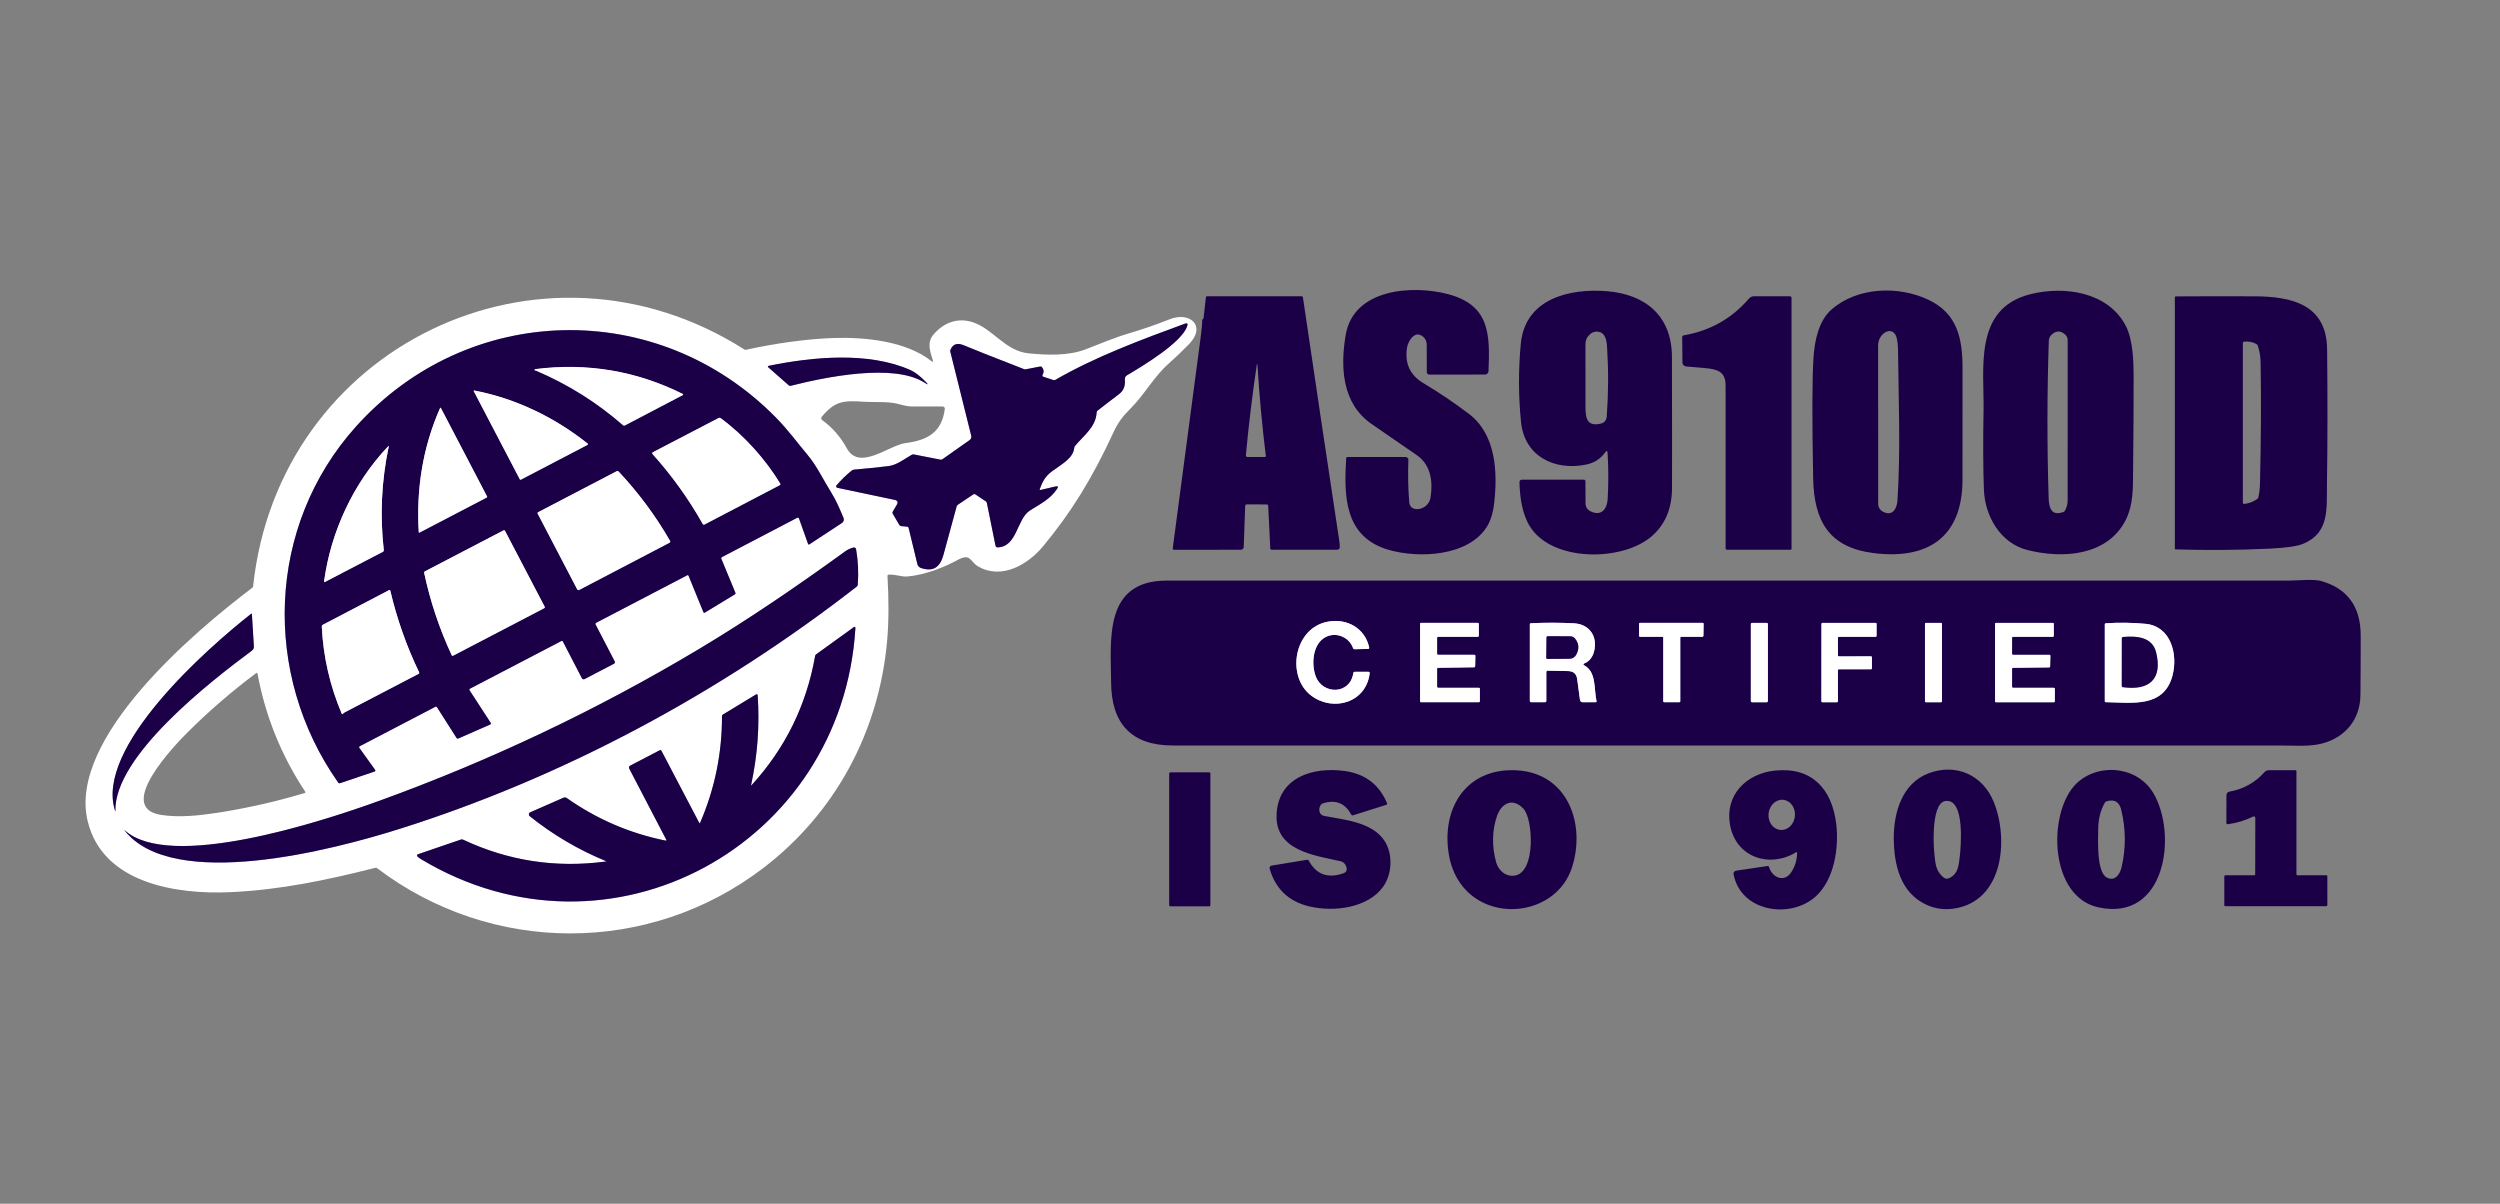   <svg xmlns="http://www.w3.org/2000/svg" width="135" height="65" viewBox="0 0 135 65" fill="none">
       <rect x="0" y="0" width="135" height="65" fill="#808080" stroke="none"/>
       <path d="M56.147 26.404C56.285 26.008 56.451 25.707 56.807 25.444C57.378 25.026 57.949 24.738 58.01 24.172C58.013 24.136 58.028 24.102 58.051 24.074C58.524 23.505 59.178 23.05 59.218 22.262C59.219 22.244 59.223 22.227 59.231 22.211C59.239 22.196 59.25 22.182 59.264 22.171C59.64 21.875 60.02 21.582 60.405 21.294C60.697 21.075 60.766 20.819 60.741 20.479C60.737 20.435 60.746 20.391 60.767 20.352C60.787 20.314 60.818 20.282 60.855 20.259C61.665 19.781 63.832 18.486 64.111 17.594C64.151 17.466 64.108 17.425 63.982 17.472C61.649 18.329 59.143 19.258 56.99 20.504C56.974 20.514 56.956 20.52 56.937 20.522C56.918 20.523 56.898 20.521 56.88 20.515L56.334 20.334C56.325 20.331 56.316 20.326 56.309 20.319C56.303 20.313 56.297 20.305 56.294 20.296C56.29 20.287 56.289 20.277 56.289 20.268C56.29 20.258 56.292 20.249 56.297 20.241C56.379 20.09 56.37 19.952 56.27 19.826C56.258 19.81 56.241 19.798 56.222 19.791C56.204 19.784 56.183 19.782 56.163 19.785L55.392 19.934C55.359 19.94 55.325 19.937 55.293 19.926C53.582 19.259 52.496 18.829 52.037 18.636C51.691 18.491 51.453 18.572 51.325 18.882C51.31 18.916 51.308 18.953 51.317 18.989L52.446 23.522C52.456 23.566 52.454 23.612 52.438 23.654C52.422 23.696 52.394 23.732 52.358 23.758L50.89 24.793C50.875 24.804 50.858 24.811 50.84 24.815C50.822 24.819 50.804 24.819 50.786 24.815L49.345 24.532C49.308 24.524 49.269 24.531 49.236 24.549C48.854 24.768 48.425 25.109 47.983 25.162C47.363 25.236 46.739 25.299 46.112 25.353C46.072 25.357 46.033 25.372 46.001 25.398C45.698 25.638 45.422 25.906 45.172 26.202C45.163 26.213 45.157 26.226 45.154 26.239C45.151 26.253 45.152 26.268 45.157 26.281C45.161 26.294 45.169 26.306 45.179 26.316C45.19 26.325 45.203 26.331 45.217 26.334L48.312 26.987C48.471 27.021 48.509 27.108 48.427 27.247L48.211 27.615C48.2 27.634 48.195 27.656 48.195 27.677C48.195 27.699 48.2 27.72 48.211 27.739L48.561 28.334C48.572 28.354 48.587 28.37 48.606 28.382C48.624 28.394 48.645 28.401 48.667 28.403L48.992 28.434C49.009 28.436 49.025 28.443 49.038 28.454C49.05 28.466 49.059 28.48 49.064 28.497L49.537 30.449C49.549 30.5 49.574 30.547 49.609 30.585C49.645 30.623 49.69 30.652 49.739 30.668C50.421 30.889 50.767 30.598 50.948 29.949C51.188 29.082 51.425 28.212 51.659 27.339C51.67 27.302 51.693 27.269 51.725 27.247L52.559 26.689C52.576 26.679 52.595 26.673 52.615 26.673C52.635 26.673 52.654 26.679 52.67 26.689L53.229 27.063C53.261 27.085 53.283 27.119 53.291 27.158L53.758 29.465C53.763 29.49 53.777 29.512 53.797 29.528C53.817 29.544 53.842 29.552 53.868 29.552C54.938 29.523 54.897 28.014 55.618 27.558C56.167 27.211 56.714 26.947 57.083 26.391C57.161 26.273 57.131 26.23 56.993 26.262L56.188 26.45C56.147 26.46 56.133 26.444 56.147 26.404ZM37.182 31.083L37.983 33.052C37.986 33.059 37.99 33.065 37.996 33.07C38.002 33.075 38.008 33.079 38.016 33.082C38.023 33.084 38.03 33.085 38.038 33.084C38.045 33.083 38.052 33.081 38.059 33.077L39.679 32.091C39.695 32.082 39.706 32.067 39.712 32.05C39.717 32.033 39.716 32.014 39.709 31.998L38.949 30.162C38.943 30.147 38.942 30.13 38.948 30.115C38.953 30.1 38.964 30.088 38.978 30.08L43.051 27.953C43.059 27.948 43.069 27.945 43.078 27.945C43.088 27.944 43.097 27.946 43.106 27.949C43.115 27.953 43.123 27.958 43.13 27.965C43.136 27.971 43.141 27.979 43.145 27.988L43.636 29.369C43.639 29.375 43.642 29.381 43.647 29.386C43.652 29.391 43.658 29.394 43.664 29.396C43.67 29.399 43.677 29.399 43.684 29.398C43.69 29.398 43.697 29.395 43.702 29.391L45.464 28.234C45.508 28.205 45.541 28.161 45.556 28.11C45.572 28.059 45.569 28.005 45.548 27.956C45.342 27.475 45.159 27.021 44.875 26.568C44.458 25.905 44.105 25.144 43.601 24.548C43.052 23.897 42.567 23.22 41.889 22.532C35.505 16.047 25.265 16.293 19.215 23.035C14.389 28.416 14.152 36.421 18.266 42.256C18.276 42.27 18.291 42.281 18.308 42.286C18.325 42.292 18.343 42.292 18.359 42.286L20.233 41.653C20.241 41.65 20.248 41.646 20.254 41.64C20.26 41.634 20.265 41.627 20.267 41.619C20.27 41.611 20.27 41.602 20.269 41.594C20.268 41.586 20.265 41.578 20.26 41.571L19.402 40.375C19.397 40.368 19.394 40.361 19.392 40.353C19.391 40.345 19.391 40.336 19.393 40.328C19.395 40.32 19.399 40.313 19.404 40.306C19.409 40.3 19.416 40.294 19.423 40.291L23.512 38.158C23.526 38.151 23.543 38.149 23.558 38.153C23.574 38.157 23.587 38.167 23.595 38.181L24.654 39.843C24.663 39.858 24.678 39.87 24.696 39.875C24.713 39.88 24.732 39.879 24.748 39.872L26.47 39.117C26.478 39.113 26.486 39.108 26.492 39.101C26.498 39.094 26.502 39.086 26.505 39.077C26.508 39.069 26.508 39.059 26.507 39.05C26.506 39.041 26.503 39.033 26.497 39.025L25.355 37.266C25.35 37.259 25.347 37.251 25.346 37.243C25.345 37.236 25.345 37.227 25.347 37.22C25.349 37.212 25.353 37.205 25.358 37.198C25.363 37.192 25.369 37.187 25.376 37.184L30.314 34.608C30.32 34.605 30.328 34.602 30.336 34.602C30.344 34.601 30.352 34.602 30.359 34.604C30.367 34.607 30.374 34.611 30.38 34.616C30.386 34.621 30.391 34.627 30.395 34.634L31.423 36.618C31.429 36.631 31.438 36.642 31.449 36.651C31.459 36.66 31.472 36.667 31.485 36.671C31.498 36.675 31.512 36.677 31.526 36.675C31.54 36.674 31.553 36.67 31.565 36.664L33.157 35.833C33.167 35.827 33.177 35.819 33.185 35.81C33.192 35.801 33.198 35.791 33.202 35.779C33.205 35.768 33.207 35.756 33.206 35.744C33.205 35.732 33.201 35.721 33.196 35.71L32.163 33.719C32.159 33.711 32.156 33.702 32.155 33.693C32.154 33.683 32.156 33.674 32.158 33.665C32.161 33.656 32.166 33.647 32.172 33.64C32.178 33.633 32.186 33.627 32.194 33.622L37.112 31.056C37.118 31.053 37.125 31.051 37.132 31.051C37.139 31.05 37.146 31.051 37.152 31.054C37.159 31.056 37.165 31.06 37.17 31.065C37.175 31.07 37.179 31.076 37.182 31.083Z" stroke="#97AFD6" stroke-width="0.223" />
       <path d="M49.997 20.628C49.689 20.308 49.41 20.093 49.16 19.982C46.903 18.98 43.9 19.267 41.524 19.75C41.451 19.764 41.443 19.796 41.498 19.845L42.601 20.814C42.613 20.824 42.627 20.831 42.642 20.835C42.657 20.838 42.672 20.838 42.687 20.835C44.57 20.358 48.288 19.588 49.954 20.68C50.126 20.793 50.141 20.775 49.997 20.628ZM20.43 43.258C17.265 44.403 9.142 47.036 6.728 44.827C6.701 44.803 6.699 44.805 6.721 44.834C9.333 48.186 18.087 45.851 21.461 44.793C30.388 41.995 38.891 37.413 46.266 31.671C46.281 31.66 46.293 31.645 46.302 31.629C46.311 31.612 46.316 31.594 46.318 31.575C46.369 30.929 46.338 30.289 46.227 29.654C46.224 29.638 46.218 29.624 46.21 29.611C46.201 29.598 46.19 29.587 46.177 29.578C46.164 29.57 46.149 29.564 46.134 29.562C46.118 29.559 46.103 29.56 46.088 29.564C45.923 29.605 45.774 29.673 45.641 29.77C43.081 31.625 40.449 33.429 37.735 35.051C32.233 38.34 26.465 41.076 20.43 43.258ZM13.559 33.146C11.159 35.03 5.112 40.367 6.214 43.783C6.226 43.818 6.231 43.818 6.231 43.781C6.168 40.816 11.384 36.781 13.602 35.135C13.638 35.108 13.666 35.074 13.685 35.033C13.704 34.993 13.713 34.949 13.71 34.904L13.602 33.165C13.6 33.131 13.585 33.124 13.559 33.146ZM32.723 46.5C32.746 46.51 32.746 46.516 32.721 46.52C30.021 46.883 27.448 46.49 25.001 45.339C24.968 45.324 24.93 45.322 24.895 45.334L22.567 46.13C22.556 46.134 22.546 46.141 22.538 46.15C22.529 46.159 22.524 46.17 22.521 46.181C22.518 46.193 22.518 46.205 22.522 46.217C22.525 46.228 22.531 46.239 22.539 46.247C22.586 46.295 22.654 46.345 22.743 46.399C32.943 52.523 45.47 45.632 46.19 33.936C46.196 33.843 46.162 33.824 46.087 33.879L44.069 35.336C44.041 35.356 44.023 35.386 44.017 35.421C43.547 38.083 42.404 40.408 40.587 42.397C40.561 42.425 40.552 42.421 40.56 42.384C40.908 40.786 41.025 39.171 40.913 37.538C40.913 37.529 40.91 37.52 40.905 37.513C40.9 37.505 40.893 37.498 40.885 37.494C40.876 37.49 40.867 37.488 40.858 37.488C40.849 37.489 40.84 37.491 40.832 37.496L39.027 38.591C39.015 38.599 39.005 38.609 38.998 38.621C38.991 38.634 38.987 38.648 38.987 38.662C38.993 40.669 38.6 42.59 37.808 44.425C37.792 44.462 37.774 44.463 37.755 44.427L35.717 40.542C35.709 40.526 35.694 40.514 35.677 40.508C35.66 40.503 35.641 40.505 35.625 40.513L34.025 41.347C34.011 41.355 34 41.364 33.99 41.375C33.981 41.387 33.973 41.4 33.969 41.414C33.965 41.429 33.963 41.444 33.964 41.459C33.966 41.473 33.97 41.488 33.977 41.501L35.973 45.335C35.998 45.382 35.984 45.401 35.931 45.391C33.995 44.997 32.22 44.232 30.607 43.095C30.581 43.076 30.551 43.065 30.519 43.062C30.487 43.059 30.455 43.064 30.426 43.077L28.631 43.865C28.611 43.873 28.595 43.886 28.582 43.903C28.569 43.92 28.561 43.94 28.558 43.961C28.555 43.982 28.558 44.003 28.566 44.023C28.574 44.042 28.587 44.06 28.603 44.073C29.86 45.08 31.233 45.889 32.723 46.5ZM28.957 20.017C30.68 20.751 32.244 21.732 33.648 22.96C33.66 22.971 33.676 22.978 33.693 22.98C33.709 22.982 33.726 22.979 33.741 22.971L36.856 21.34C36.903 21.315 36.903 21.291 36.856 21.267C34.35 20.024 31.699 19.58 28.903 19.934C28.897 19.935 28.891 19.937 28.886 19.941C28.88 19.944 28.876 19.949 28.872 19.954C28.869 19.959 28.867 19.965 28.866 19.972C28.866 19.978 28.867 19.984 28.869 19.99C28.872 19.999 28.933 20.007 28.957 20.017ZM31.737 23.958C29.97 22.546 27.849 21.516 25.619 21.091C25.581 21.083 25.57 21.097 25.588 21.133L28.068 25.877C28.07 25.882 28.074 25.887 28.079 25.891C28.084 25.895 28.089 25.898 28.095 25.9C28.101 25.902 28.107 25.903 28.113 25.902C28.12 25.902 28.126 25.9 28.131 25.897L31.73 24.018C31.735 24.016 31.74 24.011 31.743 24.006C31.747 24.001 31.749 23.996 31.75 23.99C31.75 23.984 31.75 23.978 31.747 23.972C31.745 23.967 31.741 23.962 31.737 23.958ZM23.76 22.045C22.824 24.161 22.471 26.432 22.613 28.733C22.613 28.738 22.614 28.743 22.617 28.747C22.619 28.751 22.622 28.754 22.627 28.757C22.631 28.759 22.635 28.76 22.64 28.76C22.645 28.76 22.65 28.759 22.654 28.757L26.289 26.861C26.297 26.857 26.303 26.85 26.306 26.841C26.308 26.833 26.308 26.824 26.304 26.816L23.811 22.043C23.793 22.008 23.776 22.009 23.76 22.045ZM42.131 26.114C41.336 24.81 40.198 23.526 38.914 22.583C38.899 22.572 38.881 22.565 38.862 22.563C38.843 22.561 38.824 22.565 38.807 22.574L35.251 24.425C35.243 24.429 35.236 24.434 35.231 24.442C35.226 24.448 35.223 24.457 35.221 24.465C35.22 24.474 35.22 24.483 35.223 24.491C35.225 24.5 35.23 24.507 35.236 24.514C36.278 25.675 37.183 26.935 37.95 28.293C37.959 28.308 37.973 28.32 37.99 28.325C38.008 28.33 38.026 28.329 38.042 28.321L42.108 26.195C42.115 26.192 42.121 26.187 42.127 26.181C42.131 26.174 42.135 26.167 42.137 26.16C42.139 26.152 42.14 26.144 42.139 26.136C42.138 26.128 42.135 26.121 42.131 26.114ZM20.956 24.106C19.079 26.082 17.862 28.718 17.501 31.385C17.495 31.43 17.512 31.442 17.552 31.421L20.682 29.792C20.696 29.784 20.708 29.773 20.715 29.758C20.723 29.744 20.726 29.728 20.724 29.712C20.511 27.832 20.599 25.97 20.989 24.124C20.999 24.079 20.988 24.073 20.956 24.106ZM31.276 31.855L36.157 29.303C36.165 29.299 36.172 29.293 36.178 29.286C36.183 29.279 36.187 29.271 36.19 29.263C36.192 29.254 36.193 29.245 36.192 29.236C36.191 29.227 36.188 29.219 36.184 29.211C35.402 27.855 34.476 26.606 33.405 25.465C33.392 25.451 33.374 25.442 33.356 25.439C33.337 25.436 33.318 25.439 33.301 25.447L29.058 27.661C29.045 27.668 29.035 27.679 29.031 27.693C29.027 27.707 29.028 27.722 29.035 27.735L31.167 31.82C31.177 31.84 31.194 31.854 31.214 31.86C31.235 31.867 31.257 31.865 31.276 31.855ZM29.389 32.84C29.402 32.833 29.411 32.821 29.416 32.807C29.42 32.794 29.419 32.778 29.412 32.765L27.27 28.667C27.266 28.66 27.261 28.654 27.255 28.649C27.249 28.644 27.242 28.64 27.235 28.638C27.227 28.636 27.22 28.635 27.212 28.636C27.204 28.636 27.197 28.639 27.19 28.642L22.941 30.856C22.927 30.863 22.916 30.875 22.909 30.889C22.903 30.903 22.901 30.919 22.904 30.934C23.232 32.474 23.728 33.957 24.393 35.384C24.396 35.39 24.401 35.396 24.406 35.4C24.411 35.405 24.417 35.408 24.424 35.411C24.43 35.413 24.437 35.414 24.444 35.413C24.451 35.412 24.458 35.41 24.464 35.407L29.389 32.84ZM18.609 38.464L22.609 36.379C22.622 36.372 22.632 36.361 22.636 36.348C22.641 36.334 22.64 36.319 22.634 36.306C21.953 34.892 21.434 33.421 21.076 31.893C21.074 31.886 21.071 31.88 21.067 31.874C21.062 31.869 21.057 31.865 21.05 31.862C21.044 31.859 21.037 31.857 21.03 31.858C21.023 31.858 21.016 31.86 21.01 31.863L17.424 33.739C17.409 33.747 17.396 33.759 17.388 33.774C17.379 33.789 17.375 33.806 17.376 33.824C17.456 35.461 17.816 37.033 18.456 38.541C18.458 38.545 18.461 38.549 18.465 38.552C18.469 38.556 18.473 38.557 18.478 38.558C18.483 38.559 18.488 38.559 18.493 38.557C18.497 38.556 18.502 38.553 18.505 38.55L18.533 38.521C18.555 38.498 18.58 38.479 18.609 38.464ZM70.807 37.563C71.995 38.456 73.781 37.947 73.962 36.346C73.963 36.338 73.962 36.329 73.96 36.32C73.957 36.312 73.952 36.304 73.947 36.297C73.941 36.291 73.933 36.285 73.925 36.282C73.917 36.278 73.909 36.276 73.9 36.276H73.158C73.138 36.276 73.12 36.283 73.105 36.296C73.091 36.308 73.081 36.325 73.079 36.344C72.907 37.52 71.419 37.519 71.048 36.519C70.815 35.894 70.871 34.896 71.462 34.474C72.022 34.073 72.835 34.336 73.069 35.005C73.074 35.021 73.084 35.034 73.097 35.043C73.11 35.052 73.125 35.057 73.141 35.057L73.88 35.039C73.888 35.039 73.897 35.037 73.904 35.033C73.912 35.029 73.919 35.024 73.924 35.017C73.93 35.01 73.933 35.002 73.935 34.993C73.937 34.985 73.937 34.976 73.936 34.968C73.715 33.918 72.737 33.38 71.711 33.567C69.856 33.905 69.444 36.537 70.807 37.563ZM77.602 36.114C77.602 36.1 77.608 36.086 77.618 36.076C77.628 36.066 77.641 36.06 77.656 36.059L79.604 36.032C79.618 36.031 79.632 36.026 79.642 36.016C79.652 36.006 79.657 35.992 79.658 35.978L79.669 35.414C79.669 35.407 79.668 35.399 79.665 35.393C79.662 35.386 79.658 35.38 79.653 35.375C79.648 35.369 79.642 35.365 79.635 35.362C79.629 35.36 79.622 35.358 79.614 35.358H77.657C77.642 35.358 77.629 35.352 77.618 35.342C77.608 35.332 77.602 35.318 77.602 35.304V34.439C77.602 34.425 77.608 34.411 77.618 34.401C77.629 34.39 77.642 34.385 77.657 34.385H79.801C79.816 34.385 79.83 34.379 79.84 34.368C79.85 34.358 79.856 34.344 79.856 34.33V33.688C79.856 33.681 79.854 33.674 79.852 33.667C79.849 33.66 79.845 33.654 79.84 33.649C79.835 33.644 79.829 33.64 79.822 33.638C79.816 33.635 79.808 33.633 79.801 33.633H76.739C76.732 33.633 76.725 33.635 76.718 33.638C76.711 33.64 76.705 33.644 76.7 33.649C76.695 33.654 76.691 33.66 76.688 33.667C76.686 33.674 76.684 33.681 76.684 33.688V37.863C76.684 37.87 76.686 37.877 76.688 37.884C76.691 37.891 76.695 37.897 76.7 37.902C76.705 37.907 76.711 37.911 76.718 37.914C76.725 37.916 76.732 37.918 76.739 37.918L79.857 37.917C79.871 37.917 79.885 37.911 79.895 37.901C79.906 37.891 79.911 37.877 79.911 37.862V37.193C79.911 37.179 79.906 37.165 79.895 37.155C79.885 37.145 79.871 37.139 79.857 37.139H77.657C77.642 37.139 77.629 37.133 77.618 37.123C77.608 37.113 77.602 37.099 77.602 37.084V36.114ZM85.567 35.817C85.813 35.721 85.993 35.483 86.068 35.22C86.301 34.396 85.848 33.7 84.99 33.657C84.217 33.618 83.443 33.617 82.669 33.652C82.653 33.653 82.638 33.66 82.627 33.671C82.616 33.683 82.61 33.698 82.61 33.714V37.848C82.61 37.866 82.617 37.884 82.63 37.897C82.643 37.91 82.661 37.918 82.679 37.918H83.431C83.45 37.918 83.467 37.91 83.48 37.897C83.493 37.884 83.5 37.866 83.5 37.848V36.286C83.5 36.277 83.502 36.268 83.506 36.259C83.51 36.25 83.515 36.242 83.522 36.236C83.528 36.229 83.536 36.224 83.545 36.22C83.554 36.217 83.563 36.215 83.573 36.215L84.677 36.236C84.965 36.242 85.129 36.388 85.167 36.674L85.318 37.792C85.322 37.827 85.339 37.859 85.366 37.883C85.393 37.906 85.427 37.919 85.462 37.919L86.167 37.918C86.174 37.918 86.181 37.916 86.187 37.913C86.193 37.91 86.199 37.906 86.203 37.9C86.207 37.895 86.211 37.889 86.212 37.882C86.214 37.875 86.214 37.868 86.212 37.861C86.063 37.196 86.215 36.302 85.559 35.934C85.479 35.888 85.481 35.849 85.567 35.817ZM88.508 34.332C88.508 34.346 88.514 34.359 88.523 34.369C88.533 34.379 88.546 34.385 88.56 34.385H89.763C89.77 34.385 89.777 34.386 89.783 34.389C89.79 34.391 89.796 34.395 89.8 34.4C89.805 34.405 89.809 34.41 89.812 34.417C89.814 34.423 89.816 34.43 89.816 34.437V37.865C89.816 37.879 89.821 37.893 89.831 37.903C89.841 37.912 89.854 37.918 89.868 37.918H90.681C90.695 37.918 90.709 37.912 90.718 37.903C90.728 37.893 90.734 37.879 90.734 37.865V34.437C90.734 34.423 90.739 34.41 90.749 34.4C90.759 34.39 90.772 34.385 90.786 34.385H91.931C91.945 34.385 91.958 34.379 91.968 34.37C91.978 34.36 91.983 34.347 91.984 34.333L91.993 33.687C91.994 33.68 91.992 33.673 91.99 33.666C91.987 33.66 91.983 33.654 91.979 33.649C91.974 33.644 91.968 33.64 91.962 33.637C91.955 33.635 91.948 33.633 91.941 33.633H88.56C88.546 33.633 88.533 33.639 88.523 33.649C88.514 33.658 88.508 33.672 88.508 33.686V34.332ZM95.464 33.7C95.464 33.691 95.463 33.683 95.459 33.675C95.456 33.666 95.451 33.659 95.445 33.653C95.439 33.647 95.431 33.642 95.423 33.638C95.415 33.635 95.406 33.633 95.398 33.633H94.612C94.603 33.633 94.594 33.635 94.586 33.638C94.578 33.642 94.571 33.647 94.565 33.653C94.559 33.659 94.554 33.666 94.55 33.675C94.547 33.683 94.545 33.691 94.545 33.7V37.851C94.545 37.869 94.552 37.886 94.565 37.898C94.577 37.911 94.594 37.918 94.612 37.918H95.398C95.415 37.918 95.432 37.911 95.445 37.898C95.457 37.886 95.464 37.869 95.464 37.851V33.7ZM101.083 35.493C101.083 35.478 101.077 35.464 101.067 35.454C101.056 35.443 101.042 35.437 101.028 35.437L99.304 35.444C99.289 35.444 99.275 35.438 99.264 35.428C99.254 35.417 99.248 35.403 99.248 35.388L99.246 34.44C99.246 34.425 99.252 34.411 99.262 34.401C99.273 34.39 99.287 34.385 99.302 34.385H101.278C101.293 34.385 101.307 34.379 101.317 34.368C101.328 34.358 101.334 34.344 101.334 34.329V33.689C101.334 33.674 101.328 33.66 101.317 33.65C101.307 33.639 101.293 33.633 101.278 33.633H98.413C98.399 33.633 98.385 33.639 98.374 33.65C98.364 33.66 98.358 33.674 98.358 33.689L98.355 37.862C98.355 37.877 98.36 37.891 98.371 37.901C98.381 37.912 98.395 37.918 98.41 37.918H99.191C99.206 37.918 99.22 37.912 99.231 37.901C99.241 37.891 99.247 37.877 99.247 37.862V36.193C99.247 36.178 99.253 36.164 99.263 36.154C99.274 36.143 99.288 36.137 99.303 36.137H101.028C101.042 36.137 101.056 36.131 101.067 36.121C101.077 36.111 101.083 36.096 101.083 36.082V35.493ZM104.867 33.691C104.867 33.676 104.861 33.661 104.85 33.65C104.839 33.639 104.824 33.633 104.809 33.633H104.005C103.99 33.633 103.975 33.639 103.965 33.65C103.954 33.661 103.948 33.676 103.948 33.691V37.86C103.948 37.875 103.954 37.89 103.965 37.901C103.975 37.912 103.99 37.918 104.005 37.918H104.809C104.824 37.918 104.839 37.912 104.85 37.901C104.861 37.89 104.867 37.875 104.867 37.86V33.691ZM108.65 36.107C108.65 36.094 108.655 36.082 108.664 36.073C108.673 36.064 108.685 36.059 108.698 36.058L110.658 36.036C110.671 36.036 110.683 36.031 110.692 36.022C110.7 36.013 110.706 36.001 110.706 35.988L110.719 35.408C110.719 35.402 110.718 35.395 110.716 35.389C110.713 35.383 110.71 35.378 110.705 35.373C110.701 35.368 110.695 35.365 110.689 35.362C110.683 35.359 110.677 35.358 110.67 35.358H108.699C108.686 35.358 108.674 35.353 108.665 35.344C108.656 35.335 108.65 35.322 108.65 35.309V34.434C108.65 34.42 108.656 34.408 108.665 34.399C108.674 34.39 108.686 34.385 108.699 34.385H110.855C110.868 34.385 110.88 34.379 110.89 34.37C110.899 34.361 110.904 34.349 110.904 34.336V33.682C110.904 33.669 110.899 33.657 110.89 33.648C110.88 33.639 110.868 33.633 110.855 33.633H107.781C107.768 33.633 107.756 33.639 107.747 33.648C107.737 33.657 107.732 33.669 107.732 33.682V37.869C107.732 37.882 107.737 37.894 107.747 37.903C107.756 37.913 107.768 37.918 107.781 37.918H110.911C110.924 37.918 110.936 37.913 110.945 37.903C110.954 37.894 110.96 37.882 110.96 37.869V37.188C110.96 37.175 110.954 37.162 110.945 37.153C110.936 37.144 110.924 37.139 110.911 37.139H108.699C108.686 37.139 108.674 37.134 108.665 37.124C108.656 37.115 108.65 37.103 108.65 37.09V36.107ZM117.316 36.468C117.611 35.344 117.243 33.81 115.848 33.682C115.138 33.617 114.428 33.607 113.716 33.653C113.7 33.654 113.686 33.661 113.675 33.672C113.664 33.684 113.658 33.699 113.658 33.715V37.858C113.658 37.872 113.664 37.886 113.674 37.897C113.684 37.907 113.698 37.913 113.713 37.913C115.156 37.941 116.854 38.228 117.316 36.468Z" stroke="#97AFD6" stroke-width="0.223" />
       <path d="M85.056 34.486C85.024 34.445 84.983 34.413 84.937 34.391C84.89 34.368 84.839 34.357 84.788 34.357L83.576 34.355C83.559 34.355 83.542 34.362 83.53 34.374C83.517 34.386 83.51 34.403 83.51 34.42L83.497 35.523C83.497 35.538 83.503 35.553 83.514 35.565C83.525 35.576 83.54 35.582 83.556 35.582L84.728 35.575C84.91 35.574 85.043 35.493 85.127 35.33C85.286 35.025 85.262 34.744 85.056 34.486ZM114.636 37.106C116.049 37.302 116.789 36.682 116.43 35.227C116.228 34.404 115.413 34.329 114.641 34.395C114.624 34.397 114.608 34.404 114.596 34.417C114.584 34.43 114.577 34.447 114.577 34.465L114.574 37.035C114.574 37.053 114.581 37.069 114.592 37.082C114.603 37.096 114.619 37.104 114.636 37.106Z" stroke="#97AFD6" stroke-width="0.223" />
       <path d="M75.006 29.697C72.586 29.007 72.57 26.791 72.694 24.744C72.695 24.726 72.703 24.71 72.716 24.698C72.728 24.686 72.745 24.679 72.763 24.679H75.903C75.924 24.679 75.944 24.683 75.962 24.691C75.981 24.699 75.998 24.711 76.012 24.726C76.026 24.74 76.037 24.758 76.044 24.777C76.051 24.796 76.054 24.816 76.053 24.836C76.023 25.603 76.038 26.367 76.099 27.128C76.147 27.726 77.133 27.553 77.244 26.888C77.388 26.03 77.278 25.11 76.507 24.578C75.695 24.019 74.883 23.459 74.07 22.899C72.471 21.797 72.368 19.84 72.669 18.079C73.098 15.574 76.289 15.382 78.189 15.882C80.433 16.473 80.468 18.024 80.379 20.041C80.377 20.091 80.356 20.138 80.32 20.172C80.284 20.207 80.236 20.226 80.186 20.226L77.177 20.229C77.143 20.229 77.111 20.216 77.087 20.192C77.062 20.168 77.049 20.135 77.048 20.101L77.043 18.622C77.042 18.406 76.95 18.241 76.768 18.127C76.361 17.87 76.034 18.442 75.982 18.757C75.843 19.61 76.135 20.254 76.86 20.688C77.706 21.194 78.521 21.744 79.306 22.336C80.791 23.455 80.878 25.501 80.684 27.175C80.622 27.711 80.488 28.14 80.28 28.463C79.256 30.054 76.613 30.154 75.006 29.697ZM86.809 24.463C86.801 24.335 86.759 24.323 86.683 24.427C86.416 24.788 86.101 24.994 85.643 25.088C83.954 25.432 82.322 24.653 82.135 22.786C81.993 21.378 81.989 19.967 82.124 18.555C82.356 16.124 84.758 15.56 86.781 15.725C88.844 15.893 90.282 17.046 90.285 19.285C90.293 23.214 90.294 25.578 90.288 26.378C90.28 27.479 89.91 28.342 89.179 28.969C87.597 30.327 83.817 30.358 82.616 28.428C82.198 27.76 82.066 26.836 82.052 26.027C82.051 26.011 82.054 25.995 82.06 25.98C82.066 25.965 82.075 25.951 82.086 25.94C82.097 25.928 82.111 25.919 82.125 25.913C82.14 25.907 82.156 25.903 82.172 25.903H85.53C85.552 25.903 85.573 25.912 85.589 25.927C85.604 25.943 85.613 25.964 85.613 25.986L85.619 27.173C85.621 27.379 85.715 27.527 85.901 27.616C86.469 27.888 86.782 27.489 86.814 26.951C86.862 26.099 86.861 25.27 86.809 24.463ZM85.77 18.141C85.667 18.265 85.616 18.406 85.615 18.567C85.614 19.692 85.615 20.821 85.616 21.954C85.616 22.543 85.674 23.053 86.431 22.878C86.638 22.829 86.749 22.699 86.764 22.487C86.855 21.25 86.862 20.015 86.784 18.781C86.762 18.414 86.712 17.944 86.263 17.909C86.076 17.893 85.911 17.971 85.77 18.141ZM98.904 16.712C100.306 15.486 102.531 15.425 104.139 16.189C105.706 16.933 105.973 18.288 105.977 19.87C105.981 21.89 105.98 23.91 105.974 25.931C105.964 29.017 104.086 30.246 101.143 29.862C98.758 29.55 97.955 28.13 97.911 25.827C97.848 22.572 97.855 20.39 97.931 19.282C97.993 18.378 98.21 17.32 98.904 16.712ZM101.699 27.641C102.205 27.896 102.437 27.453 102.464 27.011C102.635 24.314 102.523 21.546 102.492 18.829C102.49 18.655 102.471 18.482 102.437 18.311C102.271 17.498 101.421 17.958 101.419 18.642C101.416 21.468 101.416 24.317 101.421 27.189C101.421 27.396 101.513 27.547 101.699 27.641ZM109.478 29.7C108.012 29.33 107.184 27.868 107.131 26.439C107.088 25.27 107.081 23.856 107.112 22.195C107.154 19.907 106.554 16.669 109.628 15.89C111.472 15.423 113.826 15.76 114.784 17.579C115.176 18.325 115.214 19.469 115.216 20.311C115.219 21.751 115.208 23.652 115.181 26.015C115.173 26.735 115.105 27.46 114.785 28.088C113.788 30.034 111.365 30.179 109.478 29.7ZM110.628 26.913C110.644 27.433 110.784 27.889 111.433 27.643C111.466 27.63 111.494 27.605 111.511 27.573C111.605 27.389 111.652 27.211 111.653 27.037C111.657 24.152 111.657 21.264 111.654 18.372C111.654 18.25 111.609 18.148 111.52 18.067C111.282 17.851 111.044 17.847 110.806 18.055C110.696 18.15 110.639 18.271 110.635 18.416C110.541 21.251 110.538 24.083 110.628 26.913ZM68.406 27.24L67.321 27.238C67.3 27.238 67.279 27.246 67.264 27.261C67.248 27.276 67.239 27.296 67.239 27.318L67.161 29.537C67.16 29.577 67.143 29.615 67.114 29.643C67.086 29.67 67.047 29.686 67.007 29.686L63.401 29.69C63.39 29.69 63.38 29.688 63.37 29.684C63.361 29.68 63.353 29.673 63.346 29.665C63.339 29.658 63.334 29.648 63.331 29.639C63.328 29.629 63.327 29.618 63.328 29.608C63.827 25.805 64.329 22.011 64.834 18.225C64.892 17.783 64.921 17.477 64.919 17.305C64.919 17.292 64.922 17.279 64.927 17.268C64.931 17.256 64.939 17.245 64.947 17.237L64.973 17.209C64.984 17.198 64.992 17.183 64.993 17.168L65.119 16.057C65.121 16.041 65.128 16.026 65.14 16.016C65.152 16.005 65.167 15.999 65.183 15.999H70.289C70.306 15.999 70.322 16.005 70.335 16.016C70.347 16.027 70.356 16.042 70.358 16.058C71.004 20.447 71.659 24.832 72.322 29.213C72.341 29.341 72.35 29.454 72.348 29.552C72.347 29.588 72.332 29.622 72.306 29.647C72.281 29.672 72.247 29.686 72.211 29.686L68.678 29.687C68.656 29.687 68.636 29.679 68.62 29.664C68.605 29.649 68.595 29.629 68.594 29.608L68.483 27.313C68.482 27.294 68.473 27.275 68.459 27.261C68.445 27.247 68.426 27.24 68.406 27.24ZM67.872 19.657C67.629 21.292 67.431 22.934 67.276 24.581C67.275 24.594 67.277 24.607 67.281 24.619C67.285 24.631 67.291 24.642 67.3 24.651C67.308 24.66 67.319 24.668 67.33 24.673C67.342 24.678 67.354 24.68 67.367 24.68L68.303 24.678C68.31 24.678 68.317 24.677 68.323 24.674C68.33 24.671 68.336 24.666 68.341 24.661C68.346 24.656 68.349 24.649 68.352 24.642C68.354 24.635 68.355 24.628 68.354 24.62C68.155 22.996 68.005 21.367 67.903 19.735C67.901 19.702 67.893 19.676 67.879 19.656C67.875 19.65 67.873 19.65 67.872 19.657ZM94.445 16.122C94.478 16.083 94.52 16.052 94.566 16.031C94.612 16.01 94.662 15.999 94.713 15.999H96.66C96.682 15.999 96.703 16.008 96.719 16.024C96.734 16.039 96.743 16.061 96.743 16.083V29.631C96.743 29.646 96.737 29.66 96.727 29.671C96.717 29.681 96.702 29.687 96.688 29.687H93.242C93.227 29.687 93.212 29.681 93.201 29.67C93.191 29.659 93.184 29.645 93.184 29.629C93.181 26.689 93.181 23.75 93.182 20.812C93.182 20.047 92.713 19.931 92.031 19.873C91.68 19.844 91.353 19.816 91.05 19.788C90.996 19.783 90.946 19.759 90.909 19.719C90.872 19.679 90.851 19.627 90.851 19.573L90.838 18.209C90.837 18.185 90.846 18.162 90.861 18.143C90.876 18.124 90.898 18.112 90.922 18.108C92.34 17.866 93.514 17.204 94.445 16.122ZM125.656 26.105C125.635 27.467 125.806 28.765 124.377 29.363C124.057 29.497 123.446 29.585 122.546 29.627C120.859 29.706 119.17 29.72 117.477 29.667C117.467 29.667 117.459 29.663 117.452 29.656C117.446 29.65 117.442 29.641 117.442 29.631V16.058C117.442 16.044 117.448 16.03 117.458 16.02C117.468 16.01 117.481 16.005 117.495 16.005C118.919 15.996 120.338 15.995 121.753 16.001C123.75 16.01 125.637 16.435 125.664 18.859C125.693 21.546 125.69 23.961 125.656 26.105ZM122.039 26.105C122.097 23.713 122.108 21.538 122.073 19.58C122.067 19.241 122.015 18.935 121.918 18.662C121.904 18.625 121.877 18.594 121.842 18.574C121.636 18.463 121.414 18.422 121.177 18.452C121.16 18.454 121.144 18.462 121.132 18.476C121.121 18.489 121.115 18.506 121.114 18.523V27.144C121.114 27.154 121.116 27.163 121.12 27.172C121.124 27.181 121.13 27.189 121.137 27.195C121.145 27.202 121.153 27.206 121.162 27.209C121.172 27.212 121.182 27.213 121.191 27.212C121.449 27.183 121.682 27.094 121.888 26.946C121.92 26.923 121.943 26.89 121.951 26.852C122.003 26.639 122.033 26.39 122.039 26.105Z" fill="#1C0047" />
       <path d="M13.669 31.657C15.048 18.695 29.201 11.886 40.191 18.869C40.206 18.878 40.223 18.885 40.24 18.888C40.258 18.891 40.276 18.891 40.293 18.887C41.841 18.543 43.587 18.296 45.049 18.251C46.707 18.2 48.933 18.416 50.295 19.5C50.374 19.564 50.399 19.547 50.37 19.45C50.233 18.992 50.041 18.495 50.403 18.071C50.969 17.407 51.713 17.142 52.52 17.397C53.61 17.743 54.273 18.953 55.542 19.08C56.532 19.179 57.679 19.224 58.625 18.864C59.417 18.563 60.156 18.238 60.993 17.991C61.726 17.775 62.449 17.525 63.159 17.242C64.266 16.802 65.148 17.608 64.217 18.572C63.856 18.945 63.482 19.304 63.094 19.648C62.301 20.351 61.802 21.311 61.041 22.068C60.643 22.463 60.377 22.802 60.13 23.34C58.982 25.836 57.816 27.709 56.315 29.512C55.513 30.476 54.097 31.324 52.823 30.589C52.37 30.329 52.434 29.846 51.703 30.243C51.044 30.603 49.977 31.048 49 31.13C48.665 31.159 48.345 30.998 47.976 31.034C47.961 31.036 47.947 31.043 47.937 31.054C47.928 31.065 47.923 31.08 47.923 31.095C48.004 32.428 47.996 33.619 47.899 34.669C47.445 39.554 45.089 43.925 41.191 46.894C35.046 51.573 26.555 51.58 20.363 46.882C20.349 46.872 20.334 46.864 20.317 46.861C20.3 46.857 20.282 46.858 20.265 46.862C17.653 47.525 15.121 48.057 12.418 48.178C9.56 48.305 5.538 47.722 4.731 44.328C3.668 39.849 10.519 34.087 13.619 31.743C13.633 31.733 13.645 31.72 13.653 31.705C13.662 31.69 13.668 31.674 13.669 31.657ZM56.147 26.408C56.285 26.013 56.451 25.712 56.807 25.449C57.378 25.031 57.949 24.742 58.01 24.177C58.014 24.141 58.028 24.107 58.051 24.079C58.524 23.509 59.179 23.055 59.219 22.266C59.219 22.249 59.224 22.232 59.232 22.216C59.24 22.201 59.251 22.187 59.264 22.176C59.641 21.88 60.021 21.587 60.405 21.299C60.698 21.08 60.767 20.824 60.741 20.484C60.738 20.44 60.747 20.396 60.767 20.357C60.787 20.319 60.818 20.286 60.856 20.264C61.666 19.786 63.833 18.491 64.112 17.599C64.152 17.471 64.109 17.43 63.983 17.477C61.649 18.334 59.143 19.263 56.991 20.509C56.974 20.519 56.956 20.525 56.937 20.526C56.918 20.528 56.899 20.526 56.881 20.52L56.334 20.339C56.325 20.336 56.317 20.331 56.31 20.324C56.303 20.318 56.298 20.31 56.294 20.301C56.291 20.292 56.289 20.282 56.29 20.273C56.29 20.263 56.293 20.254 56.298 20.245C56.38 20.095 56.371 19.956 56.271 19.83C56.258 19.815 56.242 19.802 56.223 19.796C56.204 19.788 56.184 19.787 56.164 19.79L55.393 19.939C55.359 19.945 55.325 19.942 55.294 19.931C53.582 19.264 52.497 18.834 52.038 18.641C51.691 18.495 51.454 18.577 51.325 18.887C51.311 18.921 51.308 18.958 51.318 18.994L52.446 23.527C52.457 23.571 52.454 23.617 52.439 23.659C52.423 23.701 52.395 23.737 52.358 23.763L50.89 24.798C50.875 24.809 50.858 24.816 50.84 24.82C50.823 24.824 50.804 24.824 50.787 24.82L49.346 24.537C49.308 24.529 49.27 24.536 49.237 24.554C48.855 24.773 48.425 25.114 47.984 25.166C47.363 25.241 46.74 25.304 46.113 25.358C46.072 25.361 46.034 25.377 46.002 25.402C45.699 25.643 45.423 25.911 45.173 26.207C45.163 26.218 45.157 26.23 45.154 26.244C45.152 26.258 45.153 26.273 45.157 26.286C45.162 26.299 45.169 26.311 45.18 26.32C45.191 26.33 45.203 26.336 45.217 26.339L48.313 26.991C48.471 27.026 48.509 27.112 48.428 27.252L48.212 27.62C48.201 27.639 48.195 27.661 48.195 27.682C48.195 27.704 48.201 27.725 48.212 27.744L48.561 28.339C48.572 28.358 48.588 28.375 48.606 28.387C48.625 28.399 48.646 28.406 48.668 28.408L48.993 28.439C49.01 28.441 49.025 28.448 49.038 28.459C49.051 28.471 49.06 28.485 49.064 28.502L49.537 30.453C49.549 30.505 49.575 30.551 49.61 30.59C49.645 30.628 49.69 30.657 49.74 30.673C50.422 30.894 50.768 30.603 50.948 29.954C51.189 29.087 51.426 28.217 51.659 27.344C51.67 27.307 51.694 27.274 51.726 27.252L52.56 26.694C52.576 26.683 52.596 26.678 52.615 26.678C52.635 26.678 52.654 26.683 52.671 26.694L53.23 27.068C53.262 27.09 53.284 27.124 53.292 27.163L53.758 29.47C53.764 29.495 53.778 29.517 53.798 29.533C53.818 29.549 53.843 29.557 53.868 29.557C54.939 29.528 54.898 28.019 55.619 27.562C56.167 27.216 56.715 26.951 57.083 26.396C57.161 26.277 57.131 26.234 56.993 26.267L56.189 26.455C56.147 26.465 56.133 26.449 56.147 26.408ZM37.182 31.088L37.984 33.056C37.987 33.063 37.991 33.07 37.997 33.075C38.002 33.08 38.009 33.084 38.016 33.087C38.023 33.089 38.031 33.09 38.038 33.089C38.046 33.088 38.053 33.086 38.059 33.082L39.68 32.096C39.695 32.087 39.707 32.072 39.712 32.055C39.718 32.038 39.717 32.019 39.71 32.003L38.95 30.166C38.943 30.152 38.943 30.135 38.948 30.12C38.953 30.105 38.964 30.093 38.978 30.085L43.051 27.957C43.06 27.953 43.069 27.95 43.079 27.95C43.088 27.949 43.098 27.951 43.107 27.954C43.116 27.957 43.124 27.963 43.13 27.969C43.137 27.976 43.142 27.984 43.145 27.993L43.637 29.374C43.639 29.38 43.643 29.386 43.648 29.391C43.653 29.396 43.658 29.399 43.665 29.401C43.671 29.404 43.678 29.404 43.684 29.403C43.691 29.402 43.697 29.4 43.703 29.396L45.464 28.239C45.509 28.21 45.541 28.166 45.557 28.115C45.572 28.064 45.569 28.01 45.549 27.961C45.343 27.48 45.159 27.026 44.876 26.573C44.458 25.91 44.105 25.149 43.601 24.553C43.053 23.902 42.567 23.225 41.89 22.537C35.505 16.052 25.265 16.298 19.216 23.04C14.389 28.42 14.152 36.426 18.266 42.261C18.277 42.275 18.291 42.286 18.308 42.291C18.325 42.297 18.343 42.297 18.36 42.291L20.234 41.658C20.242 41.655 20.249 41.651 20.255 41.645C20.261 41.639 20.265 41.632 20.268 41.624C20.27 41.616 20.271 41.607 20.27 41.599C20.268 41.591 20.265 41.583 20.261 41.576L19.403 40.38C19.398 40.373 19.395 40.366 19.393 40.358C19.391 40.35 19.392 40.341 19.394 40.333C19.396 40.325 19.399 40.318 19.405 40.311C19.41 40.305 19.416 40.299 19.424 40.295L23.512 38.163C23.527 38.156 23.543 38.154 23.559 38.158C23.574 38.162 23.587 38.172 23.596 38.185L24.654 39.848C24.664 39.863 24.679 39.875 24.696 39.88C24.714 39.885 24.732 39.884 24.749 39.877L26.47 39.121C26.479 39.118 26.486 39.112 26.492 39.106C26.498 39.099 26.503 39.091 26.505 39.082C26.508 39.074 26.509 39.064 26.508 39.055C26.506 39.046 26.503 39.038 26.498 39.03L25.355 37.271C25.351 37.264 25.348 37.256 25.346 37.248C25.345 37.24 25.346 37.232 25.348 37.225C25.35 37.217 25.353 37.21 25.358 37.203C25.363 37.197 25.369 37.192 25.376 37.188L30.314 34.613C30.321 34.61 30.329 34.607 30.337 34.607C30.344 34.606 30.352 34.607 30.36 34.609C30.367 34.612 30.375 34.615 30.381 34.621C30.387 34.626 30.392 34.632 30.395 34.639L31.424 36.623C31.43 36.636 31.439 36.647 31.449 36.656C31.46 36.665 31.472 36.672 31.485 36.676C31.499 36.68 31.513 36.682 31.526 36.68C31.54 36.679 31.554 36.675 31.566 36.669L33.157 35.837C33.168 35.832 33.177 35.824 33.185 35.815C33.193 35.806 33.199 35.795 33.202 35.784C33.206 35.773 33.207 35.761 33.206 35.749C33.205 35.737 33.202 35.725 33.196 35.715L32.163 33.724C32.159 33.716 32.157 33.707 32.156 33.697C32.155 33.688 32.156 33.679 32.159 33.67C32.162 33.661 32.166 33.652 32.173 33.645C32.179 33.638 32.186 33.632 32.195 33.627L37.112 31.061C37.118 31.058 37.125 31.056 37.132 31.056C37.139 31.055 37.146 31.056 37.153 31.059C37.16 31.061 37.166 31.065 37.171 31.07C37.176 31.075 37.18 31.081 37.182 31.088ZM49.998 20.632C49.69 20.312 49.411 20.097 49.161 19.986C46.903 18.983 43.901 19.271 41.525 19.754C41.452 19.768 41.444 19.8 41.499 19.849L42.602 20.817C42.614 20.828 42.627 20.835 42.642 20.839C42.657 20.842 42.673 20.842 42.688 20.839C44.571 20.362 48.288 19.592 49.954 20.684C50.127 20.797 50.141 20.779 49.998 20.632ZM44.376 22.502C44.364 22.516 44.356 22.531 44.351 22.548C44.346 22.564 44.345 22.582 44.347 22.599C44.349 22.617 44.355 22.634 44.364 22.649C44.373 22.664 44.385 22.677 44.399 22.687C44.94 23.074 45.384 23.583 45.732 24.216C46.411 25.448 48.018 24.039 48.891 23.928C50.102 23.773 50.858 23.34 51.02 22.082C51.023 22.065 51.021 22.049 51.016 22.033C51.011 22.018 51.003 22.003 50.992 21.991C50.981 21.979 50.968 21.969 50.953 21.962C50.938 21.955 50.921 21.951 50.905 21.951C50.365 21.954 49.813 21.954 49.249 21.95C48.96 21.948 48.703 21.859 48.423 21.795C47.87 21.667 47.227 21.735 46.651 21.694C45.523 21.616 45.085 21.663 44.376 22.502ZM20.431 43.262C17.266 44.407 9.142 47.04 6.729 44.831C6.702 44.807 6.7 44.809 6.722 44.838C9.334 48.19 18.087 45.855 21.461 44.797C30.389 41.999 38.892 37.417 46.267 31.675C46.281 31.664 46.294 31.649 46.303 31.633C46.312 31.616 46.317 31.598 46.319 31.579C46.369 30.933 46.339 30.293 46.228 29.658C46.225 29.642 46.219 29.628 46.21 29.615C46.202 29.602 46.191 29.591 46.177 29.582C46.164 29.574 46.15 29.568 46.134 29.566C46.119 29.563 46.103 29.564 46.088 29.568C45.924 29.608 45.775 29.677 45.641 29.774C43.082 31.629 40.45 33.433 37.736 35.055C32.234 38.344 26.465 41.08 20.431 43.262ZM13.559 33.15C11.16 35.034 5.113 40.371 6.214 43.788C6.226 43.822 6.232 43.822 6.231 43.785C6.169 40.82 11.385 36.785 13.602 35.139C13.638 35.112 13.667 35.078 13.686 35.037C13.705 34.997 13.713 34.953 13.71 34.908L13.602 33.169C13.6 33.135 13.586 33.128 13.559 33.15ZM32.723 46.504C32.747 46.514 32.746 46.52 32.721 46.524C30.022 46.888 27.449 46.494 25.001 45.343C24.968 45.328 24.93 45.326 24.896 45.338L22.567 46.135C22.556 46.138 22.546 46.145 22.538 46.154C22.53 46.163 22.524 46.174 22.522 46.185C22.519 46.197 22.519 46.209 22.522 46.221C22.525 46.232 22.531 46.243 22.54 46.251C22.587 46.299 22.654 46.349 22.743 46.403C32.944 52.527 45.471 45.636 46.191 33.94C46.197 33.847 46.162 33.828 46.087 33.883L44.07 35.34C44.042 35.36 44.023 35.39 44.017 35.425C43.548 38.087 42.405 40.412 40.588 42.401C40.562 42.429 40.553 42.425 40.561 42.388C40.908 40.79 41.026 39.175 40.914 37.542C40.913 37.533 40.91 37.524 40.905 37.517C40.9 37.509 40.893 37.502 40.885 37.498C40.877 37.494 40.868 37.492 40.859 37.492C40.849 37.492 40.84 37.495 40.833 37.5L39.028 38.595C39.015 38.602 39.005 38.613 38.998 38.625C38.991 38.638 38.987 38.652 38.987 38.666C38.993 40.673 38.6 42.594 37.809 44.428C37.793 44.466 37.775 44.467 37.755 44.431L35.718 40.546C35.709 40.53 35.695 40.518 35.678 40.513C35.66 40.507 35.642 40.509 35.626 40.517L34.025 41.352C34.012 41.358 34 41.368 33.991 41.379C33.981 41.391 33.974 41.404 33.969 41.418C33.965 41.433 33.963 41.448 33.965 41.463C33.966 41.477 33.971 41.492 33.977 41.505L35.974 45.339C35.999 45.386 35.985 45.405 35.932 45.395C33.995 45.001 32.221 44.236 30.608 43.099C30.582 43.08 30.551 43.069 30.519 43.066C30.488 43.063 30.456 43.068 30.426 43.081L28.631 43.869C28.612 43.877 28.595 43.89 28.582 43.907C28.57 43.924 28.561 43.944 28.558 43.965C28.556 43.986 28.558 44.007 28.566 44.027C28.574 44.047 28.587 44.064 28.604 44.077C29.86 45.084 31.234 45.893 32.723 46.504ZM10.084 39.592C9.456 40.22 6.208 43.592 8.67 44.001C9.64 44.161 10.763 44.041 11.733 43.891C13.326 43.645 14.902 43.289 16.459 42.822C16.466 42.819 16.472 42.816 16.477 42.811C16.482 42.806 16.486 42.8 16.489 42.793C16.491 42.787 16.492 42.78 16.491 42.773C16.49 42.766 16.488 42.759 16.484 42.754C15.19 40.801 14.33 38.672 13.903 36.365C13.902 36.358 13.899 36.352 13.895 36.347C13.891 36.343 13.886 36.339 13.879 36.336C13.873 36.334 13.867 36.333 13.86 36.334C13.853 36.335 13.847 36.338 13.842 36.342C12.509 37.336 11.256 38.419 10.084 39.592Z" fill="white" />
       <path d="M56.188 26.458L56.993 26.27C57.131 26.237 57.161 26.28 57.083 26.399C56.715 26.954 56.167 27.219 55.619 27.565C54.898 28.022 54.939 29.531 53.868 29.559C53.843 29.56 53.818 29.552 53.798 29.536C53.778 29.52 53.764 29.498 53.758 29.473L53.292 27.166C53.284 27.127 53.262 27.093 53.23 27.071L52.671 26.697C52.654 26.686 52.635 26.681 52.615 26.681C52.595 26.681 52.576 26.686 52.559 26.697L51.726 27.255C51.694 27.277 51.67 27.31 51.659 27.347C51.426 28.22 51.188 29.09 50.948 29.957C50.768 30.606 50.422 30.897 49.74 30.676C49.69 30.66 49.645 30.631 49.61 30.593C49.574 30.554 49.549 30.507 49.537 30.456L49.064 28.505C49.06 28.488 49.051 28.473 49.038 28.462C49.025 28.451 49.01 28.444 48.993 28.442L48.668 28.411C48.646 28.409 48.625 28.402 48.606 28.39C48.587 28.378 48.572 28.361 48.561 28.342L48.212 27.747C48.201 27.728 48.195 27.707 48.195 27.685C48.195 27.663 48.201 27.642 48.212 27.623L48.428 27.255C48.509 27.115 48.471 27.029 48.313 26.994L45.217 26.342C45.203 26.339 45.191 26.333 45.18 26.323C45.169 26.314 45.162 26.302 45.157 26.289C45.153 26.275 45.152 26.261 45.154 26.247C45.157 26.233 45.163 26.221 45.172 26.21C45.423 25.914 45.699 25.646 46.002 25.405C46.033 25.38 46.072 25.364 46.113 25.361C46.74 25.307 47.363 25.244 47.984 25.169C48.425 25.117 48.855 24.775 49.237 24.557C49.27 24.539 49.308 24.532 49.346 24.54L50.787 24.823C50.804 24.827 50.823 24.827 50.84 24.823C50.858 24.819 50.875 24.812 50.89 24.801L52.358 23.766C52.395 23.74 52.423 23.704 52.439 23.662C52.454 23.62 52.457 23.574 52.446 23.53L51.318 18.996C51.308 18.961 51.311 18.924 51.325 18.89C51.454 18.58 51.691 18.498 52.038 18.644C52.497 18.837 53.582 19.267 55.294 19.933C55.325 19.945 55.359 19.948 55.393 19.942L56.164 19.793C56.184 19.79 56.204 19.791 56.223 19.798C56.242 19.805 56.258 19.817 56.271 19.833C56.371 19.959 56.38 20.098 56.298 20.248C56.293 20.257 56.29 20.266 56.29 20.276C56.289 20.285 56.291 20.295 56.294 20.304C56.298 20.313 56.303 20.321 56.31 20.327C56.317 20.334 56.325 20.339 56.334 20.342L56.881 20.523C56.899 20.529 56.918 20.531 56.937 20.529C56.956 20.527 56.974 20.522 56.991 20.512C59.143 19.266 61.649 18.337 63.983 17.48C64.109 17.433 64.152 17.474 64.112 17.602C63.833 18.493 61.666 19.789 60.856 20.267C60.818 20.289 60.787 20.322 60.767 20.36C60.747 20.399 60.738 20.443 60.741 20.486C60.767 20.827 60.698 21.083 60.405 21.302C60.021 21.59 59.641 21.882 59.264 22.179C59.251 22.19 59.24 22.204 59.232 22.219C59.224 22.235 59.219 22.252 59.219 22.269C59.179 23.058 58.524 23.512 58.051 24.082C58.028 24.11 58.014 24.144 58.01 24.18C57.949 24.745 57.378 25.034 56.807 25.452C56.451 25.715 56.285 26.016 56.147 26.411C56.133 26.452 56.147 26.468 56.188 26.458ZM37.112 31.064L32.195 33.63C32.186 33.635 32.179 33.641 32.172 33.648C32.166 33.655 32.162 33.663 32.159 33.672C32.156 33.681 32.155 33.691 32.156 33.7C32.157 33.71 32.159 33.719 32.163 33.727L33.196 35.718C33.202 35.728 33.205 35.74 33.206 35.752C33.207 35.764 33.206 35.776 33.202 35.787C33.199 35.798 33.193 35.809 33.185 35.818C33.177 35.827 33.168 35.835 33.157 35.84L31.566 36.672C31.554 36.678 31.54 36.682 31.526 36.683C31.513 36.684 31.499 36.683 31.485 36.679C31.472 36.674 31.46 36.668 31.449 36.658C31.439 36.65 31.43 36.638 31.423 36.626L30.395 34.642C30.392 34.635 30.387 34.629 30.381 34.623C30.374 34.618 30.367 34.614 30.36 34.612C30.352 34.61 30.344 34.609 30.337 34.61C30.329 34.61 30.321 34.613 30.314 34.616L25.376 37.191C25.369 37.195 25.363 37.2 25.358 37.206C25.353 37.212 25.349 37.22 25.348 37.227C25.346 37.235 25.345 37.243 25.346 37.251C25.348 37.259 25.351 37.267 25.355 37.274L26.498 39.033C26.503 39.041 26.506 39.049 26.508 39.058C26.509 39.067 26.508 39.077 26.505 39.085C26.503 39.094 26.498 39.102 26.492 39.109C26.486 39.115 26.479 39.121 26.47 39.124L24.749 39.88C24.732 39.887 24.714 39.888 24.696 39.883C24.679 39.878 24.664 39.866 24.654 39.851L23.596 38.188C23.587 38.175 23.574 38.165 23.559 38.161C23.543 38.157 23.527 38.159 23.512 38.166L19.424 40.298C19.416 40.302 19.41 40.307 19.404 40.314C19.399 40.321 19.396 40.328 19.393 40.336C19.392 40.344 19.391 40.352 19.393 40.361C19.394 40.369 19.398 40.376 19.403 40.383L20.261 41.579C20.265 41.586 20.268 41.594 20.27 41.602C20.271 41.61 20.27 41.619 20.268 41.627C20.265 41.634 20.261 41.642 20.255 41.648C20.249 41.653 20.242 41.658 20.234 41.66L18.36 42.294C18.343 42.3 18.325 42.3 18.308 42.294C18.291 42.289 18.277 42.278 18.266 42.264C14.152 36.429 14.389 28.423 19.216 23.043C25.265 16.301 35.505 16.055 41.89 22.54C42.567 23.227 43.053 23.905 43.601 24.556C44.105 25.151 44.458 25.913 44.875 26.576C45.159 27.029 45.343 27.483 45.549 27.964C45.569 28.013 45.572 28.067 45.557 28.118C45.541 28.169 45.508 28.213 45.464 28.242L43.703 29.399C43.697 29.403 43.691 29.405 43.684 29.406C43.678 29.407 43.671 29.406 43.665 29.404C43.658 29.402 43.653 29.399 43.648 29.394C43.643 29.389 43.639 29.383 43.637 29.377L43.145 27.996C43.142 27.987 43.137 27.979 43.13 27.972C43.124 27.966 43.116 27.96 43.107 27.957C43.098 27.954 43.088 27.952 43.079 27.953C43.069 27.953 43.06 27.956 43.051 27.96L38.978 30.088C38.964 30.096 38.953 30.108 38.948 30.123C38.943 30.138 38.943 30.155 38.95 30.169L39.71 32.005C39.717 32.022 39.718 32.041 39.712 32.058C39.707 32.075 39.695 32.09 39.68 32.099L38.059 33.085C38.053 33.089 38.046 33.091 38.038 33.092C38.031 33.093 38.023 33.092 38.016 33.09C38.009 33.087 38.002 33.083 37.997 33.078C37.991 33.073 37.987 33.066 37.984 33.059L37.182 31.091C37.18 31.084 37.176 31.078 37.171 31.073C37.166 31.068 37.16 31.064 37.153 31.062C37.146 31.059 37.139 31.058 37.132 31.058C37.125 31.059 37.118 31.061 37.112 31.064ZM28.957 20.024C30.681 20.758 32.244 21.739 33.648 22.967C33.661 22.978 33.676 22.985 33.693 22.987C33.71 22.989 33.727 22.986 33.742 22.978L36.856 21.347C36.903 21.322 36.903 21.298 36.856 21.274C34.35 20.031 31.699 19.587 28.904 19.941C28.898 19.942 28.892 19.944 28.886 19.948C28.881 19.951 28.876 19.956 28.873 19.961C28.87 19.966 28.868 19.972 28.867 19.979C28.866 19.985 28.867 19.991 28.869 19.997C28.873 20.006 28.934 20.014 28.957 20.024ZM31.737 23.965C29.97 22.553 27.849 21.523 25.62 21.098C25.581 21.09 25.571 21.104 25.589 21.14L28.068 25.884C28.071 25.889 28.075 25.894 28.08 25.898C28.084 25.902 28.09 25.905 28.096 25.907C28.102 25.909 28.108 25.91 28.114 25.909C28.12 25.909 28.126 25.907 28.132 25.904L31.731 24.025C31.736 24.023 31.741 24.018 31.744 24.013C31.747 24.008 31.75 24.003 31.75 23.997C31.751 23.991 31.75 23.985 31.748 23.979C31.745 23.974 31.742 23.969 31.737 23.965ZM23.76 22.052C22.825 24.168 22.472 26.439 22.613 28.74C22.613 28.745 22.615 28.75 22.617 28.754C22.62 28.758 22.623 28.761 22.627 28.764C22.631 28.766 22.636 28.767 22.641 28.767C22.645 28.767 22.65 28.766 22.654 28.764L26.29 26.867C26.298 26.863 26.304 26.857 26.306 26.848C26.309 26.84 26.308 26.831 26.304 26.823L23.812 22.05C23.794 22.015 23.777 22.016 23.76 22.052ZM42.131 26.121C41.337 24.817 40.198 23.532 38.915 22.59C38.9 22.578 38.882 22.572 38.862 22.57C38.843 22.568 38.824 22.572 38.807 22.581L35.252 24.431C35.244 24.436 35.237 24.441 35.232 24.448C35.227 24.455 35.223 24.464 35.222 24.472C35.22 24.481 35.221 24.49 35.223 24.498C35.226 24.506 35.23 24.514 35.236 24.521C36.278 25.682 37.183 26.942 37.95 28.3C37.959 28.315 37.974 28.327 37.991 28.332C38.008 28.337 38.027 28.336 38.043 28.328L42.109 26.202C42.116 26.198 42.122 26.194 42.127 26.188C42.132 26.181 42.136 26.174 42.138 26.167C42.14 26.159 42.14 26.151 42.139 26.143C42.138 26.135 42.135 26.128 42.131 26.121ZM20.956 24.113C19.08 26.089 17.862 28.725 17.502 31.392C17.495 31.437 17.512 31.449 17.553 31.428L20.682 29.799C20.697 29.791 20.708 29.779 20.716 29.765C20.723 29.751 20.726 29.735 20.725 29.719C20.512 27.839 20.6 25.977 20.989 24.131C20.999 24.086 20.988 24.08 20.956 24.113ZM31.276 31.862L36.157 29.31C36.165 29.306 36.172 29.3 36.178 29.293C36.184 29.286 36.188 29.278 36.19 29.27C36.193 29.261 36.194 29.252 36.193 29.243C36.191 29.234 36.189 29.226 36.184 29.218C35.403 27.862 34.477 26.613 33.405 25.472C33.392 25.458 33.375 25.449 33.356 25.446C33.338 25.443 33.319 25.446 33.302 25.454L29.059 27.668C29.046 27.674 29.036 27.686 29.032 27.7C29.027 27.714 29.029 27.729 29.035 27.742L31.168 31.828C31.177 31.846 31.195 31.861 31.215 31.867C31.235 31.874 31.258 31.872 31.276 31.862ZM29.389 32.847C29.402 32.84 29.412 32.828 29.416 32.814C29.421 32.8 29.419 32.785 29.413 32.772L27.27 28.674C27.267 28.667 27.262 28.661 27.256 28.656C27.25 28.651 27.243 28.647 27.235 28.645C27.228 28.642 27.22 28.642 27.212 28.642C27.205 28.643 27.197 28.645 27.19 28.649L22.941 30.863C22.928 30.87 22.917 30.882 22.91 30.896C22.903 30.91 22.901 30.925 22.905 30.941C23.233 32.481 23.729 33.964 24.394 35.391C24.397 35.397 24.401 35.403 24.406 35.407C24.412 35.412 24.418 35.415 24.424 35.417C24.431 35.42 24.438 35.42 24.445 35.42C24.452 35.419 24.459 35.417 24.465 35.414L29.389 32.847ZM18.609 38.471L22.61 36.386C22.622 36.379 22.632 36.368 22.637 36.355C22.641 36.341 22.64 36.326 22.634 36.313C21.954 34.899 21.435 33.428 21.076 31.9C21.075 31.893 21.072 31.887 21.067 31.881C21.063 31.876 21.057 31.872 21.051 31.869C21.044 31.866 21.038 31.864 21.031 31.864C21.024 31.865 21.017 31.866 21.011 31.87L17.425 33.746C17.41 33.754 17.397 33.766 17.388 33.781C17.38 33.796 17.375 33.813 17.376 33.831C17.456 35.468 17.816 37.04 18.457 38.548C18.459 38.552 18.462 38.556 18.466 38.559C18.469 38.562 18.474 38.564 18.479 38.565C18.484 38.566 18.489 38.566 18.493 38.564C18.498 38.563 18.502 38.56 18.506 38.557L18.534 38.528C18.556 38.505 18.581 38.486 18.609 38.471Z" fill="#1C0047" />
       <path d="M49.998 20.628C50.141 20.775 50.127 20.793 49.954 20.68C48.288 19.588 44.571 20.358 42.688 20.835C42.673 20.838 42.657 20.838 42.642 20.835C42.627 20.831 42.614 20.824 42.602 20.814L41.499 19.845C41.443 19.796 41.452 19.764 41.525 19.75C43.901 19.267 46.903 18.98 49.161 19.982C49.411 20.093 49.69 20.308 49.998 20.628Z" fill="#1C0047" />
       <path d="M28.957 20.013C28.934 20.003 28.873 19.995 28.869 19.986C28.867 19.98 28.866 19.974 28.867 19.968C28.868 19.962 28.87 19.956 28.873 19.95C28.876 19.945 28.881 19.941 28.886 19.937C28.892 19.934 28.898 19.931 28.904 19.93C31.7 19.576 34.35 20.02 36.856 21.264C36.903 21.288 36.903 21.312 36.856 21.336L33.742 22.968C33.727 22.975 33.71 22.979 33.693 22.977C33.676 22.974 33.661 22.968 33.648 22.956C32.244 21.729 30.681 20.747 28.957 20.013ZM25.62 21.087C27.849 21.512 29.97 22.542 31.737 23.955C31.742 23.958 31.745 23.963 31.748 23.968C31.75 23.974 31.751 23.98 31.75 23.986C31.75 23.992 31.747 23.998 31.744 24.003C31.741 24.008 31.736 24.012 31.731 24.015L28.132 25.893C28.126 25.896 28.12 25.898 28.114 25.898C28.108 25.899 28.102 25.898 28.096 25.896C28.09 25.895 28.084 25.892 28.08 25.887C28.075 25.884 28.071 25.879 28.068 25.873L25.589 21.129C25.571 21.093 25.581 21.079 25.62 21.087ZM22.613 28.73C22.472 26.428 22.825 24.157 23.761 22.042C23.777 22.005 23.794 22.005 23.812 22.039L26.304 26.812C26.308 26.82 26.309 26.829 26.306 26.837C26.304 26.846 26.298 26.853 26.29 26.857L22.654 28.753C22.65 28.755 22.645 28.757 22.641 28.756C22.636 28.756 22.631 28.755 22.627 28.753C22.623 28.751 22.62 28.747 22.617 28.743C22.615 28.739 22.613 28.735 22.613 28.73ZM38.915 22.579C40.198 23.522 41.337 24.806 42.131 26.11C42.135 26.117 42.138 26.125 42.139 26.132C42.14 26.14 42.14 26.148 42.138 26.156C42.136 26.164 42.132 26.171 42.127 26.177C42.122 26.183 42.116 26.188 42.109 26.191L38.043 28.317C38.027 28.325 38.008 28.327 37.991 28.321C37.974 28.316 37.959 28.305 37.95 28.289C37.183 26.931 36.278 25.672 35.236 24.51C35.23 24.503 35.226 24.496 35.223 24.487C35.221 24.479 35.22 24.47 35.222 24.462C35.223 24.453 35.227 24.445 35.232 24.438C35.237 24.431 35.244 24.425 35.252 24.421L38.807 22.57C38.824 22.561 38.843 22.558 38.863 22.559C38.882 22.561 38.9 22.568 38.915 22.579ZM17.502 31.382C17.863 28.714 19.08 26.078 20.956 24.103C20.988 24.069 20.999 24.075 20.989 24.12C20.6 25.966 20.512 27.829 20.725 29.708C20.726 29.724 20.723 29.74 20.716 29.754C20.708 29.769 20.697 29.78 20.682 29.788L17.553 31.417C17.512 31.438 17.495 31.426 17.502 31.382ZM31.277 31.851C31.258 31.861 31.235 31.863 31.215 31.856C31.195 31.85 31.177 31.836 31.168 31.817L29.035 27.732C29.029 27.718 29.027 27.703 29.032 27.689C29.036 27.675 29.046 27.664 29.059 27.657L33.302 25.444C33.319 25.435 33.338 25.432 33.356 25.435C33.375 25.438 33.392 25.448 33.405 25.461C34.477 26.602 35.403 27.851 36.184 29.207C36.189 29.215 36.191 29.224 36.193 29.232C36.194 29.241 36.193 29.25 36.191 29.259C36.188 29.268 36.184 29.276 36.178 29.283C36.172 29.29 36.165 29.295 36.157 29.299L31.277 31.851ZM29.389 32.836L24.465 35.403C24.459 35.407 24.452 35.409 24.445 35.409C24.438 35.41 24.431 35.409 24.424 35.407C24.418 35.405 24.412 35.401 24.406 35.397C24.401 35.392 24.397 35.386 24.394 35.38C23.729 33.953 23.233 32.47 22.905 30.93C22.901 30.915 22.903 30.899 22.91 30.885C22.917 30.871 22.928 30.859 22.941 30.852L27.19 28.639C27.197 28.635 27.205 28.633 27.212 28.632C27.22 28.631 27.228 28.632 27.235 28.634C27.243 28.636 27.25 28.64 27.256 28.645C27.262 28.65 27.267 28.656 27.27 28.663L29.413 32.762C29.419 32.775 29.421 32.79 29.416 32.804C29.412 32.818 29.402 32.829 29.389 32.836Z" fill="white" />
       <path d="M6.729 44.83C9.143 47.039 17.266 44.406 20.431 43.261C26.466 41.078 32.234 38.342 37.736 35.053C40.45 33.431 43.082 31.627 45.641 29.772C45.775 29.675 45.924 29.607 46.089 29.566C46.104 29.562 46.119 29.561 46.135 29.564C46.15 29.566 46.165 29.572 46.178 29.581C46.191 29.589 46.202 29.6 46.211 29.613C46.219 29.626 46.225 29.641 46.228 29.656C46.339 30.291 46.37 30.931 46.319 31.577C46.317 31.596 46.312 31.614 46.303 31.631C46.294 31.648 46.282 31.662 46.267 31.674C38.892 37.415 30.389 41.998 21.462 44.795C18.088 45.854 9.334 48.188 6.722 44.836C6.7 44.807 6.702 44.805 6.729 44.83ZM63.331 40.257C61.07 40.257 60.009 39.05 59.999 36.835C59.988 34.563 59.58 31.352 63.004 31.352C83.203 31.355 103.401 31.355 123.6 31.353C124.022 31.353 124.93 31.255 125.347 31.376C126.768 31.782 127.478 32.765 127.478 34.325C127.479 35.391 127.474 36.459 127.464 37.526C127.452 38.84 126.654 39.826 125.375 40.154C124.697 40.326 123.918 40.258 123.275 40.258C103.294 40.257 83.312 40.256 63.331 40.257ZM70.808 37.565C71.996 38.459 73.782 37.949 73.963 36.349C73.964 36.34 73.963 36.331 73.96 36.322C73.958 36.314 73.953 36.306 73.947 36.3C73.942 36.293 73.934 36.288 73.926 36.284C73.918 36.281 73.91 36.279 73.901 36.279H73.159C73.139 36.279 73.121 36.286 73.106 36.298C73.092 36.311 73.082 36.328 73.079 36.347C72.908 37.523 71.42 37.522 71.049 36.521C70.816 35.896 70.872 34.899 71.463 34.476C72.023 34.075 72.836 34.338 73.07 35.008C73.075 35.023 73.085 35.036 73.097 35.045C73.111 35.055 73.126 35.059 73.142 35.059L73.881 35.041C73.889 35.041 73.898 35.039 73.906 35.035C73.913 35.031 73.92 35.026 73.925 35.019C73.93 35.012 73.934 35.004 73.936 34.996C73.938 34.987 73.938 34.978 73.936 34.97C73.716 33.921 72.738 33.382 71.712 33.569C69.857 33.907 69.445 36.539 70.808 37.565ZM77.603 36.116C77.603 36.102 77.609 36.088 77.619 36.078C77.629 36.068 77.642 36.062 77.657 36.062L79.605 36.034C79.619 36.034 79.633 36.028 79.643 36.018C79.653 36.008 79.658 35.995 79.659 35.98L79.67 35.416C79.67 35.409 79.669 35.402 79.666 35.395C79.663 35.388 79.659 35.382 79.654 35.377C79.649 35.372 79.643 35.368 79.636 35.365C79.63 35.362 79.623 35.361 79.615 35.361H77.658C77.643 35.361 77.629 35.355 77.619 35.345C77.609 35.334 77.603 35.321 77.603 35.306V34.441C77.603 34.427 77.609 34.413 77.619 34.403C77.629 34.393 77.643 34.387 77.658 34.387H79.802C79.817 34.387 79.831 34.381 79.841 34.371C79.851 34.361 79.857 34.347 79.857 34.332V33.69C79.857 33.683 79.855 33.676 79.853 33.669C79.85 33.663 79.846 33.657 79.841 33.652C79.836 33.647 79.83 33.643 79.823 33.64C79.816 33.637 79.809 33.636 79.802 33.636H76.74C76.733 33.636 76.725 33.637 76.719 33.64C76.712 33.643 76.706 33.647 76.701 33.652C76.696 33.657 76.692 33.663 76.689 33.669C76.686 33.676 76.685 33.683 76.685 33.69V37.866C76.685 37.873 76.686 37.88 76.689 37.886C76.692 37.893 76.696 37.899 76.701 37.904C76.706 37.909 76.712 37.913 76.719 37.916C76.725 37.919 76.733 37.92 76.74 37.92L79.858 37.919C79.872 37.919 79.886 37.913 79.896 37.903C79.907 37.893 79.912 37.879 79.912 37.864V37.196C79.912 37.181 79.907 37.167 79.896 37.157C79.886 37.147 79.872 37.141 79.858 37.141H77.658C77.643 37.141 77.629 37.135 77.619 37.125C77.609 37.115 77.603 37.101 77.603 37.087V36.116ZM85.568 35.819C85.814 35.723 85.994 35.485 86.069 35.223C86.302 34.398 85.849 33.703 84.991 33.659C84.218 33.62 83.444 33.619 82.67 33.655C82.654 33.656 82.639 33.662 82.628 33.674C82.617 33.685 82.611 33.7 82.611 33.716V37.85C82.611 37.869 82.618 37.886 82.631 37.9C82.644 37.913 82.662 37.92 82.68 37.92H83.432C83.451 37.92 83.468 37.913 83.481 37.9C83.494 37.886 83.501 37.869 83.501 37.85V36.289C83.501 36.279 83.503 36.27 83.507 36.261C83.51 36.252 83.516 36.245 83.522 36.238C83.529 36.231 83.537 36.226 83.546 36.223C83.555 36.219 83.564 36.217 83.574 36.218L84.677 36.239C84.966 36.245 85.13 36.39 85.168 36.676L85.319 37.794C85.323 37.83 85.34 37.862 85.367 37.885C85.394 37.908 85.428 37.921 85.463 37.921L86.168 37.92C86.175 37.92 86.181 37.919 86.188 37.916C86.194 37.913 86.2 37.908 86.204 37.903C86.208 37.897 86.212 37.891 86.213 37.884C86.215 37.877 86.215 37.87 86.213 37.863C86.064 37.198 86.216 36.304 85.56 35.936C85.48 35.891 85.483 35.852 85.568 35.819ZM88.509 34.335C88.509 34.349 88.514 34.362 88.524 34.372C88.534 34.381 88.547 34.387 88.561 34.387H89.764C89.771 34.387 89.778 34.388 89.784 34.391C89.791 34.394 89.796 34.397 89.801 34.402C89.806 34.407 89.81 34.413 89.813 34.419C89.815 34.425 89.817 34.432 89.817 34.439V37.868C89.817 37.882 89.822 37.895 89.832 37.905C89.842 37.915 89.855 37.92 89.869 37.92H90.682C90.696 37.92 90.71 37.915 90.719 37.905C90.729 37.895 90.735 37.882 90.735 37.868V34.439C90.735 34.425 90.74 34.412 90.75 34.402C90.76 34.392 90.773 34.387 90.787 34.387H91.932C91.946 34.387 91.959 34.382 91.969 34.372C91.978 34.362 91.984 34.349 91.984 34.336L91.994 33.689C91.995 33.682 91.993 33.675 91.991 33.669C91.988 33.662 91.984 33.656 91.98 33.651C91.975 33.647 91.969 33.642 91.962 33.64C91.956 33.637 91.949 33.636 91.942 33.636H88.561C88.547 33.636 88.534 33.641 88.524 33.651C88.514 33.661 88.509 33.674 88.509 33.688V34.335ZM95.465 33.703C95.465 33.685 95.458 33.668 95.446 33.655C95.433 33.643 95.416 33.636 95.399 33.636H94.613C94.595 33.636 94.578 33.643 94.566 33.655C94.553 33.668 94.546 33.685 94.546 33.703V37.853C94.546 37.862 94.548 37.871 94.551 37.879C94.555 37.887 94.559 37.894 94.566 37.901C94.572 37.907 94.579 37.912 94.587 37.915C94.596 37.918 94.604 37.92 94.613 37.92H95.399C95.407 37.92 95.416 37.918 95.424 37.915C95.432 37.912 95.44 37.907 95.446 37.901C95.452 37.894 95.457 37.887 95.46 37.879C95.464 37.871 95.465 37.862 95.465 37.853V33.703ZM101.084 35.495C101.084 35.48 101.078 35.466 101.068 35.456C101.057 35.446 101.043 35.44 101.028 35.44L99.305 35.446C99.29 35.446 99.276 35.44 99.265 35.43C99.255 35.42 99.249 35.405 99.249 35.391L99.247 34.443C99.247 34.428 99.253 34.414 99.263 34.403C99.273 34.393 99.288 34.387 99.302 34.387H101.279C101.294 34.387 101.308 34.381 101.318 34.371C101.329 34.36 101.334 34.346 101.334 34.331V33.691C101.334 33.677 101.329 33.663 101.318 33.652C101.308 33.642 101.294 33.636 101.279 33.636H98.414C98.4 33.636 98.385 33.642 98.375 33.652C98.365 33.663 98.359 33.677 98.359 33.691L98.355 37.864C98.355 37.879 98.361 37.893 98.372 37.904C98.382 37.914 98.396 37.92 98.411 37.92H99.192C99.207 37.92 99.221 37.914 99.232 37.904C99.242 37.893 99.248 37.879 99.248 37.864V36.195C99.248 36.181 99.254 36.166 99.264 36.156C99.275 36.145 99.289 36.14 99.303 36.14H101.028C101.043 36.14 101.057 36.134 101.068 36.123C101.078 36.113 101.084 36.099 101.084 36.084V35.495ZM104.868 33.694C104.868 33.678 104.862 33.663 104.851 33.653C104.84 33.642 104.825 33.636 104.81 33.636H104.006C103.991 33.636 103.976 33.642 103.965 33.653C103.955 33.663 103.949 33.678 103.949 33.694V37.862C103.949 37.878 103.955 37.892 103.965 37.903C103.976 37.914 103.991 37.92 104.006 37.92H104.81C104.825 37.92 104.84 37.914 104.851 37.903C104.862 37.892 104.868 37.878 104.868 37.862V33.694ZM108.651 36.11C108.651 36.097 108.656 36.084 108.665 36.075C108.674 36.066 108.686 36.061 108.699 36.061L110.659 36.038C110.672 36.038 110.684 36.033 110.692 36.024C110.701 36.015 110.706 36.003 110.707 35.99L110.72 35.411C110.72 35.404 110.719 35.398 110.717 35.392C110.714 35.386 110.711 35.38 110.706 35.375C110.702 35.371 110.696 35.367 110.69 35.364C110.684 35.362 110.678 35.361 110.671 35.361H108.7C108.687 35.361 108.675 35.355 108.666 35.346C108.657 35.337 108.651 35.325 108.651 35.312V34.436C108.651 34.423 108.657 34.41 108.666 34.401C108.675 34.392 108.687 34.387 108.7 34.387H110.856C110.869 34.387 110.881 34.382 110.891 34.373C110.9 34.363 110.905 34.351 110.905 34.338V33.685C110.905 33.672 110.9 33.659 110.891 33.65C110.881 33.641 110.869 33.636 110.856 33.636H107.782C107.769 33.636 107.757 33.641 107.748 33.65C107.738 33.659 107.733 33.672 107.733 33.685V37.871C107.733 37.884 107.738 37.897 107.748 37.906C107.757 37.915 107.769 37.92 107.782 37.92H110.912C110.925 37.92 110.937 37.915 110.946 37.906C110.955 37.897 110.96 37.884 110.96 37.871V37.19C110.96 37.177 110.955 37.165 110.946 37.156C110.937 37.146 110.925 37.141 110.912 37.141H108.7C108.687 37.141 108.675 37.136 108.666 37.127C108.657 37.118 108.651 37.105 108.651 37.092V36.11ZM117.317 36.47C117.612 35.346 117.244 33.813 115.849 33.685C115.139 33.619 114.428 33.61 113.717 33.656C113.701 33.657 113.687 33.663 113.676 33.675C113.665 33.686 113.659 33.701 113.659 33.717V37.86C113.659 37.875 113.665 37.889 113.675 37.899C113.685 37.909 113.699 37.915 113.714 37.916C115.157 37.944 116.855 38.231 117.317 36.47Z" fill="#1C0047" />
       <path d="M18.533 38.523L18.506 38.552C18.502 38.555 18.498 38.558 18.493 38.559C18.488 38.561 18.484 38.561 18.479 38.56C18.474 38.559 18.469 38.557 18.465 38.554C18.462 38.551 18.459 38.547 18.457 38.543C17.816 37.035 17.456 35.463 17.376 33.825C17.375 33.808 17.38 33.791 17.388 33.776C17.397 33.761 17.41 33.749 17.425 33.741L21.011 31.865C21.017 31.861 21.024 31.86 21.03 31.859C21.038 31.859 21.044 31.861 21.051 31.863C21.057 31.866 21.063 31.871 21.067 31.876C21.072 31.881 21.075 31.888 21.076 31.895C21.435 33.423 21.954 34.894 22.634 36.308C22.64 36.321 22.641 36.336 22.637 36.349C22.632 36.363 22.622 36.374 22.61 36.38L18.609 38.466C18.581 38.481 18.556 38.5 18.533 38.523Z" fill="white" />
       <path d="M6.214 43.783C5.113 40.367 11.16 35.029 13.559 33.145C13.586 33.124 13.6 33.13 13.602 33.164L13.71 34.904C13.713 34.948 13.705 34.992 13.686 35.033C13.667 35.073 13.638 35.108 13.602 35.134C11.384 36.78 6.169 40.815 6.231 43.781C6.232 43.817 6.226 43.818 6.214 43.783Z" fill="#1C0047" />
       <path d="M70.808 37.564C69.445 36.538 69.857 33.906 71.712 33.568C72.738 33.381 73.716 33.919 73.936 34.969C73.938 34.977 73.938 34.986 73.936 34.995C73.934 35.003 73.93 35.011 73.925 35.018C73.92 35.025 73.913 35.03 73.905 35.034C73.898 35.038 73.889 35.04 73.881 35.04L73.142 35.058C73.126 35.058 73.11 35.053 73.097 35.044C73.084 35.035 73.075 35.022 73.069 35.007C72.836 34.337 72.023 34.074 71.462 34.475C70.871 34.898 70.816 35.895 71.048 36.52C71.42 37.521 72.908 37.522 73.079 36.346C73.082 36.327 73.091 36.309 73.106 36.297C73.121 36.285 73.139 36.278 73.158 36.278H73.901C73.909 36.278 73.918 36.279 73.926 36.283C73.934 36.286 73.941 36.292 73.947 36.298C73.953 36.305 73.957 36.313 73.96 36.321C73.963 36.33 73.964 36.339 73.963 36.348C73.781 37.948 71.995 38.458 70.808 37.564ZM77.603 36.115V37.086C77.603 37.1 77.609 37.114 77.619 37.124C77.629 37.134 77.643 37.14 77.658 37.14H79.858C79.872 37.14 79.886 37.146 79.896 37.156C79.906 37.166 79.912 37.18 79.912 37.195V37.863C79.912 37.878 79.906 37.892 79.896 37.902C79.886 37.912 79.872 37.918 79.858 37.918L76.74 37.919C76.732 37.919 76.725 37.918 76.719 37.915C76.712 37.912 76.706 37.908 76.701 37.903C76.696 37.898 76.692 37.892 76.689 37.885C76.686 37.879 76.685 37.872 76.685 37.864V33.689C76.685 33.682 76.686 33.675 76.689 33.668C76.692 33.662 76.696 33.656 76.701 33.651C76.706 33.645 76.712 33.642 76.719 33.639C76.725 33.636 76.732 33.635 76.74 33.635H79.802C79.817 33.635 79.83 33.64 79.841 33.651C79.851 33.661 79.856 33.675 79.856 33.689V34.331C79.856 34.346 79.851 34.36 79.841 34.37C79.83 34.38 79.817 34.386 79.802 34.386H77.658C77.643 34.386 77.629 34.392 77.619 34.402C77.609 34.412 77.603 34.426 77.603 34.44V35.305C77.603 35.319 77.609 35.333 77.619 35.343C77.629 35.354 77.643 35.359 77.658 35.359H79.615C79.622 35.359 79.629 35.361 79.636 35.364C79.643 35.367 79.649 35.371 79.654 35.376C79.659 35.381 79.663 35.387 79.666 35.394C79.668 35.401 79.67 35.408 79.67 35.415L79.658 35.979C79.658 35.993 79.652 36.007 79.642 36.017C79.632 36.027 79.619 36.032 79.605 36.033L77.656 36.061C77.642 36.061 77.629 36.067 77.619 36.077C77.609 36.087 77.603 36.101 77.603 36.115ZM85.568 35.818C85.482 35.851 85.48 35.89 85.56 35.935C86.215 36.303 86.064 37.197 86.213 37.862C86.215 37.869 86.215 37.876 86.213 37.883C86.211 37.89 86.208 37.896 86.204 37.902C86.199 37.907 86.194 37.911 86.188 37.914C86.181 37.917 86.174 37.919 86.167 37.919L85.463 37.92C85.428 37.92 85.393 37.907 85.367 37.884C85.34 37.861 85.323 37.828 85.318 37.793L85.168 36.675C85.129 36.389 84.966 36.243 84.677 36.237L83.573 36.216C83.564 36.216 83.555 36.218 83.546 36.221C83.537 36.225 83.529 36.23 83.522 36.237C83.516 36.243 83.51 36.251 83.507 36.26C83.503 36.269 83.501 36.278 83.501 36.288V37.849C83.501 37.867 83.494 37.885 83.481 37.898C83.468 37.912 83.45 37.919 83.432 37.919H82.68C82.662 37.919 82.644 37.912 82.631 37.898C82.618 37.885 82.611 37.867 82.611 37.849V33.715C82.611 33.699 82.617 33.684 82.628 33.673C82.639 33.661 82.654 33.654 82.67 33.654C83.444 33.618 84.217 33.619 84.991 33.658C85.849 33.701 86.302 34.397 86.068 35.221C85.994 35.484 85.814 35.722 85.568 35.818ZM85.057 34.488C85.025 34.448 84.984 34.415 84.937 34.393C84.891 34.371 84.84 34.359 84.789 34.359L83.577 34.358C83.559 34.358 83.543 34.365 83.53 34.377C83.518 34.389 83.511 34.405 83.511 34.422L83.498 35.525C83.498 35.541 83.504 35.556 83.515 35.567C83.526 35.578 83.541 35.584 83.557 35.584L84.728 35.578C84.911 35.577 85.044 35.495 85.128 35.333C85.287 35.028 85.263 34.746 85.057 34.488ZM88.509 34.334V33.687C88.509 33.673 88.514 33.66 88.524 33.65C88.534 33.64 88.547 33.635 88.561 33.635H91.942C91.949 33.635 91.956 33.636 91.962 33.639C91.969 33.641 91.974 33.645 91.979 33.65C91.984 33.655 91.988 33.661 91.991 33.668C91.993 33.674 91.994 33.681 91.994 33.688L91.984 34.335C91.984 34.348 91.978 34.361 91.969 34.371C91.959 34.38 91.946 34.386 91.932 34.386H90.787C90.78 34.386 90.773 34.387 90.767 34.39C90.76 34.392 90.755 34.396 90.75 34.401C90.745 34.406 90.741 34.412 90.739 34.418C90.736 34.424 90.734 34.431 90.734 34.438V37.867C90.734 37.881 90.729 37.894 90.719 37.904C90.709 37.913 90.696 37.919 90.682 37.919H89.869C89.855 37.919 89.841 37.913 89.832 37.904C89.822 37.894 89.816 37.881 89.816 37.867V34.438C89.816 34.424 89.811 34.411 89.801 34.401C89.791 34.391 89.778 34.386 89.764 34.386H88.561C88.547 34.386 88.534 34.38 88.524 34.37C88.514 34.361 88.509 34.347 88.509 34.334Z" fill="white" />
       <path d="M95.398 33.637H94.613C94.576 33.637 94.546 33.667 94.546 33.703V37.854C94.546 37.891 94.576 37.921 94.613 37.921H95.398C95.435 37.921 95.465 37.891 95.465 37.854V33.703C95.465 33.667 95.435 33.637 95.398 33.637Z" fill="white" />
       <path d="M101.084 35.496V36.085C101.084 36.1 101.078 36.114 101.068 36.124C101.057 36.135 101.043 36.141 101.029 36.141H99.304C99.289 36.141 99.275 36.147 99.264 36.157C99.254 36.167 99.248 36.181 99.248 36.196V37.865C99.248 37.88 99.242 37.894 99.232 37.905C99.221 37.915 99.207 37.921 99.192 37.921H98.411C98.396 37.921 98.382 37.915 98.372 37.905C98.361 37.894 98.356 37.88 98.356 37.865L98.359 33.692C98.359 33.678 98.365 33.663 98.375 33.653C98.385 33.643 98.4 33.637 98.415 33.637H101.279C101.294 33.637 101.308 33.643 101.318 33.653C101.329 33.663 101.335 33.678 101.335 33.692V34.332C101.335 34.347 101.329 34.361 101.318 34.372C101.308 34.382 101.294 34.388 101.279 34.388H99.302C99.288 34.388 99.274 34.394 99.263 34.404C99.253 34.415 99.247 34.429 99.247 34.444L99.249 35.392C99.249 35.406 99.255 35.421 99.265 35.431C99.276 35.441 99.29 35.447 99.305 35.447L101.029 35.441C101.043 35.441 101.057 35.447 101.068 35.457C101.078 35.467 101.084 35.481 101.084 35.496Z" fill="white" />
       <path d="M104.81 33.637H104.006C103.974 33.637 103.948 33.663 103.948 33.695V37.863C103.948 37.895 103.974 37.921 104.006 37.921H104.81C104.842 37.921 104.867 37.895 104.867 37.863V33.695C104.867 33.663 104.842 33.637 104.81 33.637Z" fill="white" />
       <path d="M108.651 36.111V37.094C108.651 37.107 108.656 37.119 108.665 37.129C108.675 37.138 108.687 37.143 108.7 37.143H110.911C110.924 37.143 110.937 37.148 110.946 37.157C110.955 37.166 110.96 37.179 110.96 37.192V37.873C110.96 37.886 110.955 37.898 110.946 37.907C110.937 37.917 110.924 37.922 110.911 37.922H107.782C107.769 37.922 107.756 37.917 107.747 37.907C107.738 37.898 107.733 37.886 107.733 37.873V33.686C107.733 33.673 107.738 33.661 107.747 33.652C107.756 33.643 107.769 33.637 107.782 33.637H110.856C110.869 33.637 110.881 33.643 110.89 33.652C110.899 33.661 110.904 33.673 110.904 33.686V34.34C110.904 34.353 110.899 34.365 110.89 34.374C110.881 34.383 110.869 34.389 110.856 34.389H108.7C108.687 34.389 108.675 34.394 108.665 34.403C108.656 34.412 108.651 34.425 108.651 34.438V35.313C108.651 35.326 108.656 35.339 108.665 35.348C108.675 35.357 108.687 35.362 108.7 35.362H110.671C110.677 35.362 110.684 35.364 110.69 35.366C110.696 35.369 110.701 35.372 110.706 35.377C110.71 35.382 110.714 35.387 110.716 35.393C110.719 35.399 110.72 35.406 110.72 35.412L110.706 35.992C110.706 36.005 110.701 36.017 110.692 36.026C110.683 36.035 110.671 36.04 110.659 36.04L108.699 36.062C108.686 36.063 108.674 36.068 108.665 36.077C108.656 36.086 108.651 36.098 108.651 36.111ZM115.849 33.686C117.243 33.814 117.612 35.348 117.317 36.472C116.855 38.232 115.157 37.945 113.713 37.917C113.699 37.917 113.685 37.911 113.675 37.901C113.664 37.89 113.659 37.876 113.659 37.862V33.719C113.659 33.703 113.665 33.688 113.675 33.676C113.686 33.665 113.701 33.658 113.717 33.657C114.428 33.611 115.139 33.621 115.849 33.686ZM114.637 37.112C116.049 37.307 116.789 36.688 116.431 35.232C116.228 34.41 115.414 34.334 114.641 34.401C114.624 34.402 114.608 34.41 114.596 34.422C114.584 34.435 114.578 34.452 114.578 34.47L114.575 37.04C114.575 37.058 114.581 37.075 114.593 37.088C114.604 37.101 114.62 37.109 114.637 37.112Z" fill="white" />
       <path d="M32.723 46.499C31.233 45.888 29.86 45.079 28.603 44.072C28.587 44.059 28.574 44.041 28.566 44.022C28.558 44.002 28.556 43.981 28.558 43.96C28.561 43.939 28.569 43.919 28.582 43.902C28.595 43.885 28.612 43.872 28.631 43.864L30.426 43.076C30.456 43.063 30.488 43.058 30.519 43.061C30.551 43.064 30.581 43.075 30.608 43.094C32.221 44.231 33.995 44.996 35.931 45.389C35.985 45.4 35.999 45.381 35.974 45.334L33.977 41.5C33.97 41.487 33.966 41.472 33.965 41.458C33.963 41.443 33.965 41.428 33.969 41.413C33.974 41.399 33.981 41.386 33.991 41.374C34 41.363 34.012 41.353 34.025 41.346L35.625 40.512C35.642 40.504 35.66 40.502 35.678 40.508C35.695 40.513 35.709 40.525 35.718 40.541L37.755 44.426C37.775 44.462 37.792 44.461 37.809 44.423C38.6 42.589 38.993 40.668 38.987 38.661C38.987 38.647 38.991 38.633 38.998 38.62C39.005 38.608 39.015 38.597 39.027 38.59L40.832 37.495C40.84 37.49 40.849 37.487 40.858 37.487C40.868 37.487 40.877 37.489 40.885 37.493C40.893 37.497 40.9 37.504 40.905 37.511C40.91 37.519 40.913 37.528 40.914 37.537C41.026 39.17 40.908 40.785 40.561 42.383C40.553 42.42 40.562 42.424 40.588 42.396C42.404 40.407 43.548 38.081 44.017 35.42C44.023 35.385 44.042 35.355 44.07 35.335L46.087 33.878C46.162 33.823 46.197 33.842 46.191 33.935C45.471 45.631 32.944 52.522 22.743 46.398C22.654 46.344 22.586 46.294 22.54 46.246C22.531 46.238 22.525 46.227 22.522 46.216C22.519 46.204 22.519 46.192 22.521 46.18C22.524 46.169 22.53 46.158 22.538 46.149C22.546 46.14 22.556 46.133 22.567 46.13L24.895 45.333C24.93 45.321 24.968 45.323 25.001 45.338C27.449 46.489 30.022 46.883 32.721 46.519C32.746 46.515 32.747 46.509 32.723 46.499ZM85.056 34.486C85.263 34.744 85.287 35.026 85.128 35.331C85.044 35.493 84.911 35.575 84.728 35.575L83.556 35.582C83.541 35.582 83.526 35.576 83.515 35.565C83.504 35.554 83.497 35.539 83.497 35.523L83.511 34.42C83.511 34.403 83.518 34.387 83.53 34.375C83.542 34.362 83.559 34.356 83.576 34.356L84.788 34.357C84.84 34.357 84.891 34.368 84.937 34.391C84.983 34.413 85.024 34.446 85.056 34.486ZM114.637 37.107C114.62 37.104 114.604 37.096 114.592 37.083C114.581 37.069 114.575 37.053 114.575 37.035L114.578 34.465C114.578 34.447 114.584 34.43 114.596 34.417C114.608 34.405 114.624 34.397 114.641 34.396C115.414 34.329 116.228 34.405 116.431 35.227C116.789 36.683 116.049 37.303 114.637 37.107ZM104.05 48.867C102.623 48.229 102.273 46.697 102.264 45.279C102.254 43.902 102.701 42.309 104.133 41.762C105.615 41.196 107.075 41.842 107.667 43.313C108.476 45.321 108.191 48.678 105.502 49.065C104.993 49.138 104.509 49.072 104.05 48.867ZM104.922 47.36C105.035 47.461 105.159 47.476 105.293 47.404C105.732 47.169 105.764 46.774 105.828 46.25C105.884 45.78 106.13 43.081 105.043 43.255C104.214 43.388 104.393 46.16 104.551 46.766C104.611 46.995 104.734 47.193 104.922 47.36ZM72.368 46.502C71 46.19 68.865 45.946 68.934 44.01C69.006 41.963 70.906 41.394 72.623 41.635C73.724 41.79 74.484 42.371 74.902 43.379C74.905 43.386 74.906 43.394 74.906 43.402C74.906 43.41 74.904 43.418 74.901 43.426C74.897 43.433 74.892 43.44 74.886 43.445C74.88 43.451 74.873 43.455 74.865 43.458L73.068 44.027C73.048 44.034 73.027 44.033 73.008 44.025C72.989 44.017 72.973 44.003 72.963 43.985C72.629 43.363 72.118 43.162 71.429 43.384C71.395 43.395 71.366 43.415 71.343 43.442C71.275 43.523 71.241 43.614 71.241 43.715C71.241 43.911 71.339 44.028 71.532 44.065C72.596 44.268 74.12 44.396 74.772 45.417C75.231 46.136 75.167 47.199 74.705 47.861C73.881 49.042 72.016 49.26 70.695 48.944C69.588 48.679 68.877 48 68.56 46.906C68.555 46.889 68.553 46.87 68.556 46.852C68.559 46.833 68.565 46.816 68.575 46.8C68.585 46.785 68.598 46.772 68.613 46.761C68.629 46.751 68.646 46.745 68.664 46.742L70.588 46.427C70.604 46.424 70.62 46.426 70.635 46.433C70.649 46.44 70.661 46.452 70.669 46.466C71.074 47.219 71.696 47.451 72.535 47.161C72.697 47.105 72.754 46.994 72.709 46.83C72.659 46.651 72.545 46.542 72.368 46.502ZM78.847 47.684C78.518 47.213 78.308 46.656 78.217 46.011C77.865 43.535 79.255 41.449 81.907 41.597C84.698 41.754 85.642 44.556 84.879 46.866C84.034 49.423 80.383 49.884 78.847 47.684ZM80.791 46.559C80.921 47.024 81.33 47.367 81.817 47.278C82.943 47.07 82.784 44.238 82.273 43.68C81.716 43.071 81.108 43.34 80.853 44.026C80.558 44.822 80.561 45.736 80.791 46.559ZM96.996 46.02C95.557 46.898 93.746 46.305 93.423 44.555C93.129 42.96 94.276 41.772 95.853 41.611C97.84 41.409 98.914 42.596 99.152 44.457C99.315 45.727 99.067 47.499 98.04 48.416C96.666 49.643 93.996 49.239 93.612 47.207C93.608 47.185 93.608 47.163 93.613 47.142C93.618 47.121 93.627 47.101 93.639 47.084C93.652 47.066 93.668 47.051 93.686 47.04C93.705 47.028 93.725 47.021 93.747 47.017L95.457 46.763C95.472 46.761 95.487 46.764 95.5 46.772C95.513 46.781 95.522 46.794 95.526 46.808C95.681 47.379 96.33 47.672 96.705 47.132C96.927 46.812 97.04 46.45 97.043 46.047C97.043 46.01 97.027 46.001 96.996 46.02ZM96.133 44.817C96.321 44.836 96.51 44.768 96.659 44.629C96.808 44.489 96.903 44.29 96.925 44.074C96.935 43.967 96.928 43.859 96.902 43.757C96.876 43.655 96.832 43.56 96.774 43.477C96.716 43.395 96.643 43.328 96.561 43.278C96.479 43.228 96.388 43.198 96.295 43.189C96.106 43.17 95.917 43.238 95.769 43.377C95.62 43.517 95.525 43.716 95.503 43.932C95.492 44.039 95.5 44.146 95.526 44.249C95.552 44.351 95.595 44.446 95.654 44.528C95.712 44.61 95.784 44.678 95.867 44.728C95.949 44.777 96.039 44.807 96.133 44.817ZM113.317 48.998C110.697 48.432 110.578 44.085 111.989 42.458C113.091 41.19 115.36 41.272 116.284 42.832C117.586 45.033 116.97 49.787 113.317 48.998ZM113.763 47.383C114.195 47.618 114.474 47.222 114.565 46.833C114.804 45.804 114.798 44.77 114.547 43.731C114.44 43.291 114.173 43.139 113.745 43.274C113.711 43.285 113.682 43.308 113.664 43.339C113.428 43.75 113.308 44.224 113.303 44.761C113.297 45.426 113.216 47.085 113.763 47.383ZM121.786 44.164C121.786 44.151 121.782 44.138 121.776 44.126C121.77 44.115 121.76 44.105 121.749 44.098C121.738 44.091 121.725 44.087 121.712 44.086C121.698 44.086 121.685 44.088 121.673 44.094C121.237 44.307 120.778 44.445 120.297 44.508C120.288 44.509 120.278 44.509 120.269 44.506C120.26 44.503 120.252 44.499 120.245 44.493C120.238 44.486 120.233 44.479 120.229 44.471C120.225 44.462 120.223 44.453 120.223 44.444L120.228 42.934C120.228 42.89 120.243 42.847 120.272 42.813C120.3 42.779 120.34 42.757 120.384 42.749C121.142 42.616 121.774 42.265 122.28 41.697C122.31 41.663 122.348 41.636 122.389 41.617C122.431 41.599 122.476 41.589 122.521 41.589H123.949C123.965 41.589 123.98 41.595 123.991 41.606C124.002 41.617 124.008 41.633 124.008 41.648V47.209C124.008 47.224 124.014 47.238 124.024 47.248C124.035 47.259 124.049 47.265 124.064 47.265H125.622C125.636 47.265 125.651 47.27 125.661 47.281C125.671 47.291 125.677 47.306 125.677 47.32V48.865C125.677 48.883 125.67 48.901 125.657 48.914C125.644 48.927 125.627 48.934 125.608 48.934H120.169C120.154 48.934 120.14 48.928 120.129 48.917C120.119 48.907 120.113 48.893 120.113 48.878V47.32C120.113 47.306 120.119 47.291 120.129 47.281C120.14 47.27 120.154 47.265 120.169 47.265H121.726C121.74 47.265 121.755 47.259 121.765 47.249C121.775 47.238 121.781 47.224 121.781 47.21L121.786 44.164Z" fill="#1C0047" />
       <path d="M65.298 41.707H63.199C63.164 41.707 63.136 41.735 63.136 41.77V48.877C63.136 48.912 63.164 48.941 63.199 48.941H65.298C65.333 48.941 65.361 48.912 65.361 48.877V41.77C65.361 41.735 65.333 41.707 65.298 41.707Z" fill="#1C0047" />
   </svg>